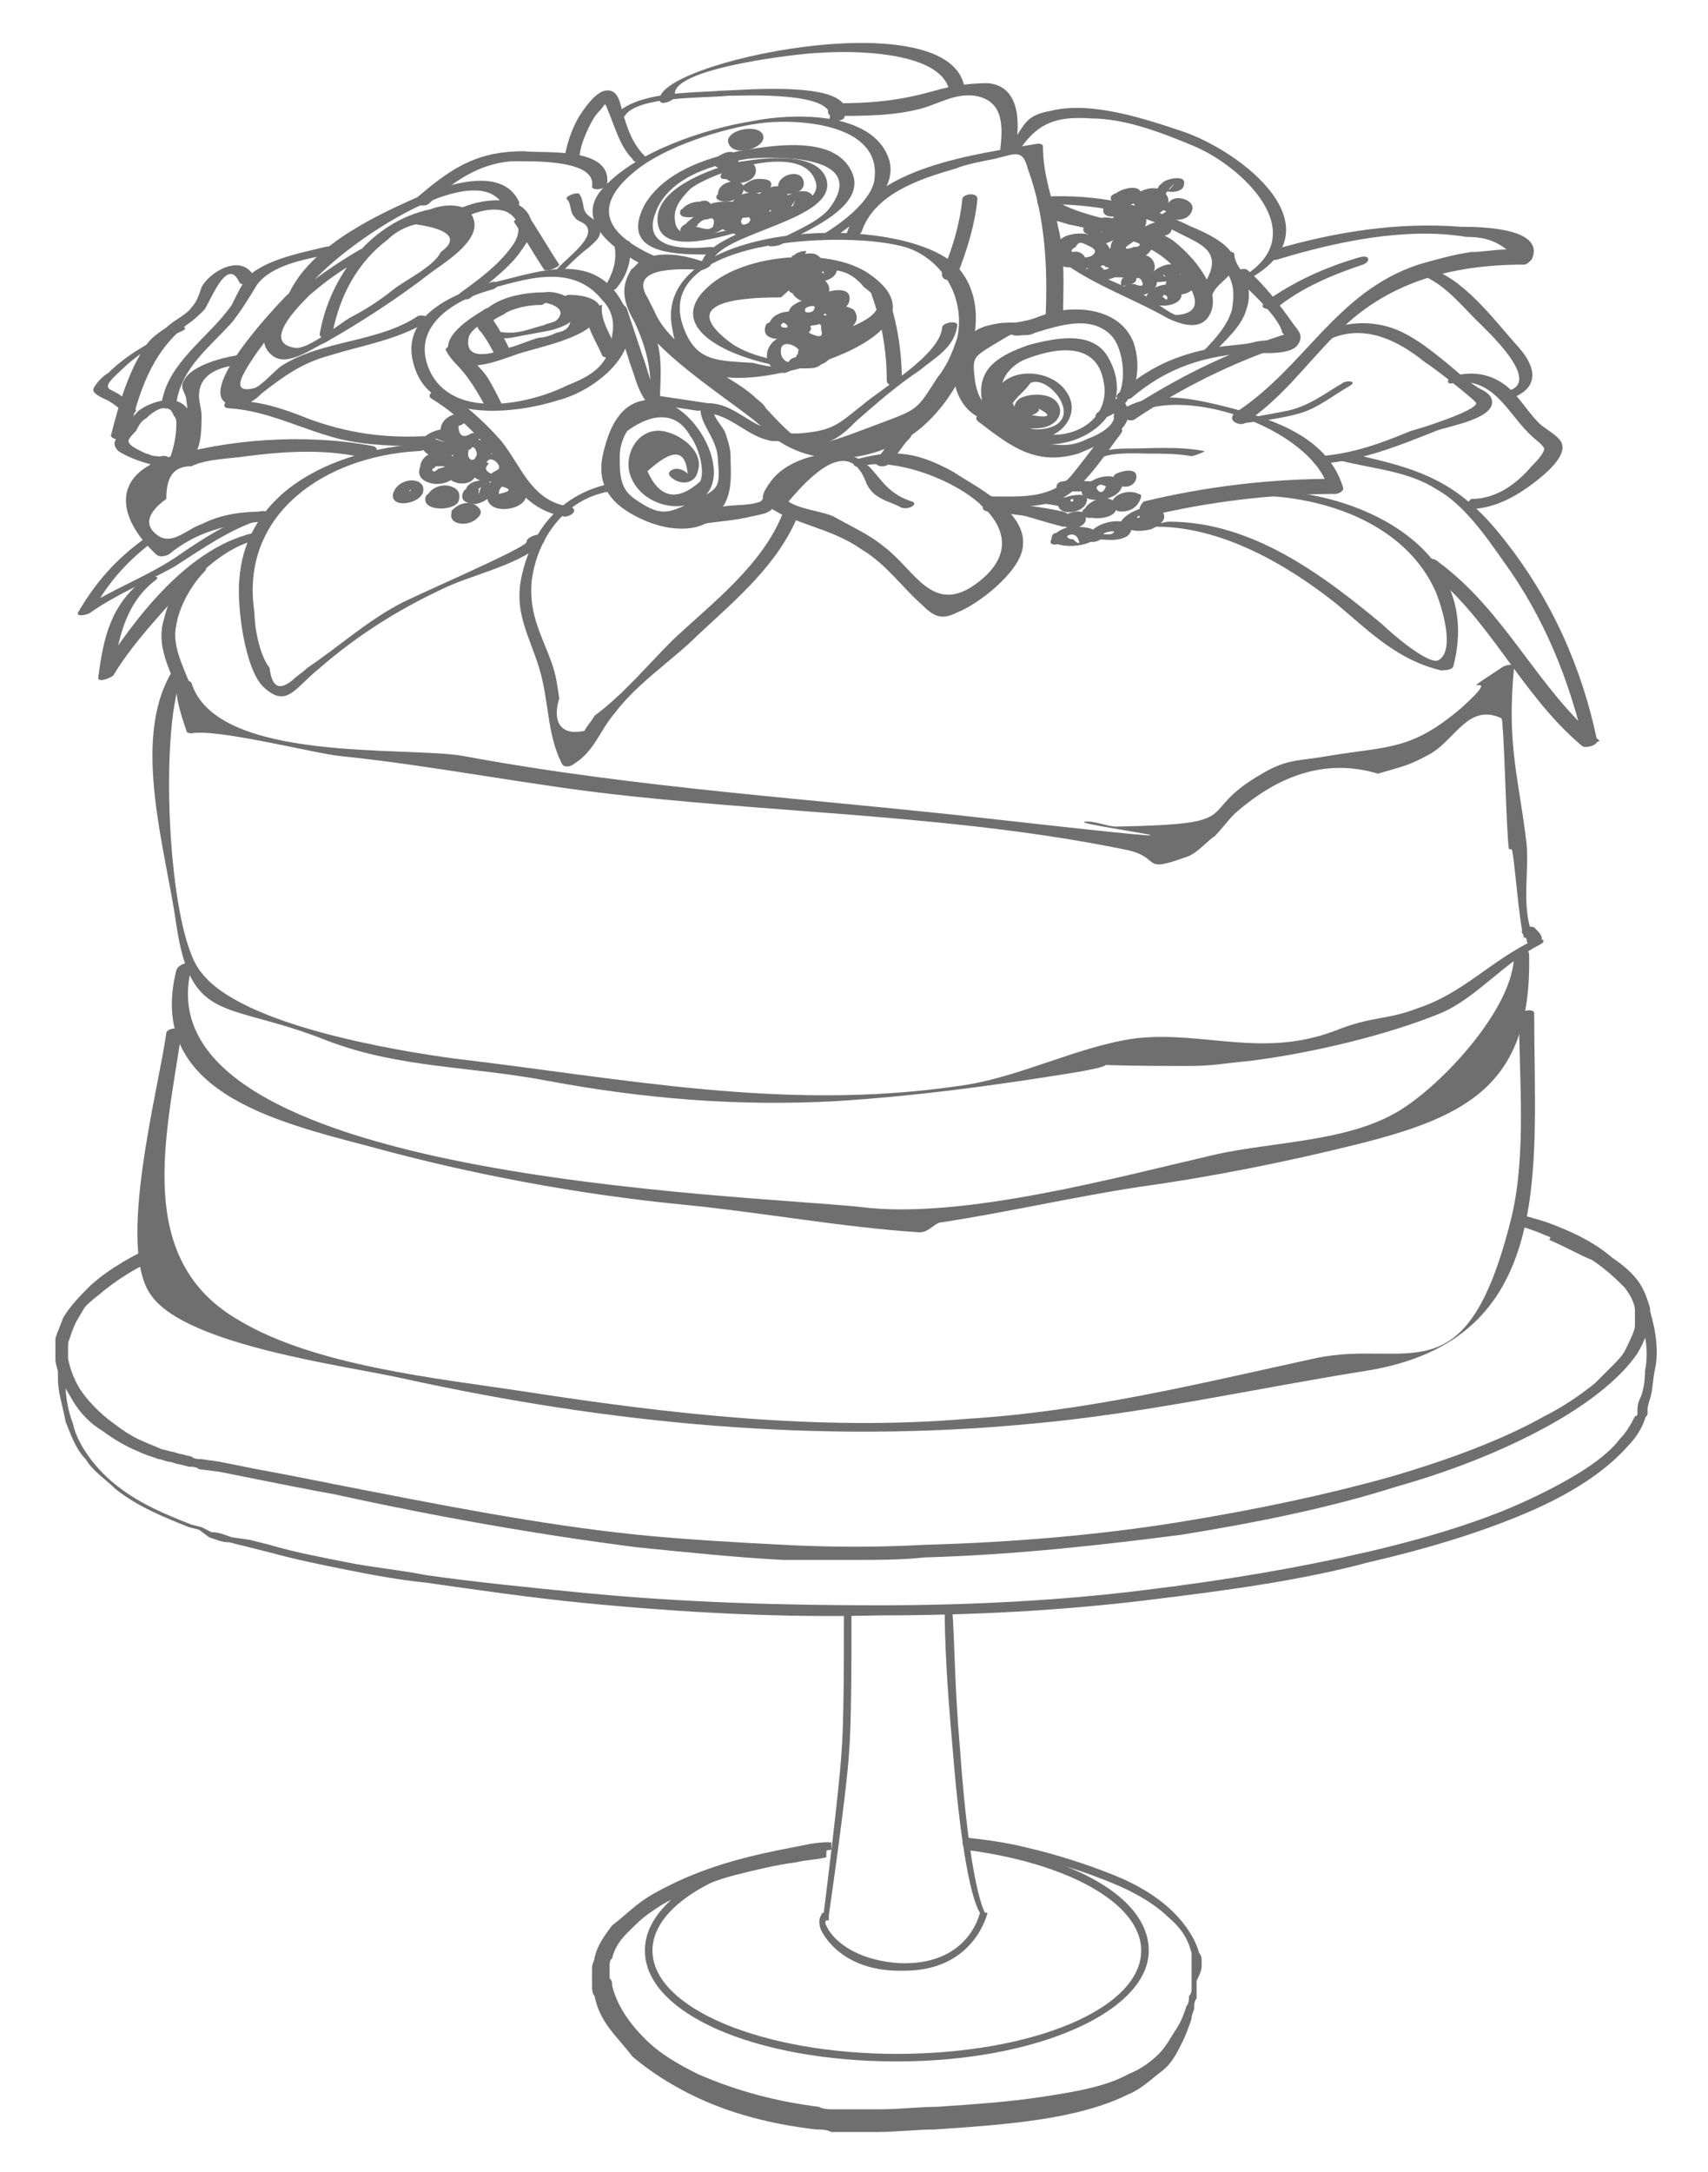 <?xml version="1.0" encoding="utf-8"?>
<!-- Generator: Adobe Illustrator 19.2.1, SVG Export Plug-In . SVG Version: 6.00 Build 0)  -->
<svg version="1.1" id="Layer_1" xmlns="http://www.w3.org/2000/svg" xmlns:xlink="http://www.w3.org/1999/xlink" x="0px" y="0px"
	 viewBox="0 0 67.8 86.2" style="enable-background:new 0 0 67.8 86.2;" xml:space="preserve">
<style type="text/css">
	.st0{fill:#706F6F;}
</style>
<g>
	<g>
		<g>
			<g>
				<g>
					<path class="st0" d="M60.8,37c-0.4-1.1-0.1-2.4-0.2-3.5c-0.3-2.6-0.8-3.9-0.5-7c0-0.2-0.4-0.1-0.5,0C57.3,28,60,26.3,58,28.1
						c-2,1.7-2.9,1.5-5.3,1.9c-1.1,0.2-1.6,0.1-2.6,0.7c-2.8,1.6-0.4,2-5.8,2.1c-0.3,0-0.8-0.2-1.1-0.2c-1.6,0,8.7,1.3-3.8-0.1
						c-7-0.8-14-1.2-21-2.5c-2.2-0.4-9.8,0.3-10.8-2.9c-0.1-0.2-0.6,0-0.6,0.2C7,27.8,7.2,28.4,7.4,29c0,0.1,0.2,0.1,0.2,0.1
						c1-0.2,4.9,0.8,5.9,0.9c3.9,0.4,7.7,1.2,11.6,1.6c6.6,0.7,13.1,0.8,19.5,2.1c1.6,0.3,0.6,1,2.5,0.3c0.4-0.1,1-0.8,1.1-0.8
						c0.3-0.3,0.5-0.6,0.8-0.9c1.8-1.6,3.7-2.2,5.7-1.6c1-0.3,1.2-0.3,2.1-0.8c1-0.6,1.5-2,2.8-1.4c0.1,0,0.2,4.8,0.3,5.2
						c0,0,0,0,0.1,0c0.1,0,0.3,3.1,0.5,3.5C60.3,37.3,60.9,37.1,60.8,37L60.8,37z"/>
				</g>
			</g>
			<g>
				<g>
					<path class="st0" d="M7.6,27.3c-0.3-0.8-0.8-1.7-0.6-2.5c0.1-0.7,0.6-1.6,1.1-2.1c0.3-0.3-0.3-0.3-0.5-0.2
						c-0.6,0.6-0.9,1.3-1.1,2.1c-0.3,1,0.2,1.9,0.6,2.9C7.1,27.7,7.7,27.5,7.6,27.3L7.6,27.3z"/>
				</g>
			</g>
			<g>
				<g>
					<path class="st0" d="M6.8,26.7c-1.6,2.7-0.2,7.1,0.2,10c0.6,4,2,3,6,4.6c2.9,1.1,5.7,1,8.8,1.6c3.8,0.7,7.4,1,11.3,0.8
						c3.2-0.2,6.2-0.6,9.3-1.1c4.4-0.7-3.1-0.3,4.7-0.3c1.1,0,1.4-0.1,2.5-0.2c2.4-0.3,5.4-1,7.6-1.9c1.4-0.6,2.5-2,3.9-2.7
						c0.4-0.2,0-0.3-0.2-0.2c-1.7,0.8-2.8,2.1-4.6,2.7c-1.3,0.5-1.8,0.3-3.3,0.9c-2.9,1.1-5.2,0-7.9,0.3c-2.3,0.3-4.7,1.6-7.1,1.9
						c-6.9,1-13.2-0.3-20-1.1c-2.2-0.3-8.4-1.3-10-3.4C6.6,37,6.3,28.4,7.3,26.7C7.4,26.5,6.8,26.6,6.8,26.7L6.8,26.7z"/>
				</g>
			</g>
			<g>
				<g>
					<path class="st0" d="M60.6,37.2c0,0,0,0.1,0,0.1c0.2,0,0.4,0,0.6,0c0-0.2-0.1-0.3-0.3-0.5c-0.2-0.1-0.7,0.1-0.4,0.3
						c0,0.1,0.1,0.1,0.1,0.2c0,0.3,0.6,0.2,0.6,0c0,0,0-0.1,0-0.1C61.1,36.8,60.6,36.9,60.6,37.2L60.6,37.2z"/>
				</g>
			</g>
			<g>
				<g>
					<path class="st0" d="M60.1,37.9c0,2.1-2.9,5.2-4.6,6.2c-2,1.2-4.9,1.2-7.2,1.7c-3.9,0.9-10.1,2.6-14.1,2.1
						c-4.5-0.5-28.8-1.1-26.6-9.5c0.1-0.3-0.5-0.2-0.6,0.1c-1.2,4.8,3.9,6,7.7,7c4,1.1,8.3,1.9,12.4,2.3c3.1,0.3,6.3,0.9,9.4,1.1
						c0.4,0,0.6-0.4,0.9-0.4c2.6-0.4,5.2-1,7.8-1.4c2.9-0.4,5.9-1,8.7-1.7c4.4-1.1,6.9-2.4,6.8-7.5C60.7,37.5,60.1,37.6,60.1,37.9
						L60.1,37.9z"/>
				</g>
			</g>
			<g>
				<g>
					<path class="st0" d="M60.3,40.3c0,2.5,0.3,5.5-0.3,8c-1.8,7.3-4.1,4.8-7.8,5.6c-4.6,1-9,2.1-13.8,2.4
						c-5.9,0.5-11.9-0.2-17.7-1.1c-3.3-0.5-8.2-1-11.2-2.8C5.3,50,6.6,45.1,7.2,41c0-0.3-0.6-0.2-0.6,0c-0.3,2.2-2,8.5-0.6,10.4
						c1.4,2,7.8,2.8,10,3.3c8.2,1.8,16.5,2.6,24.9,1.8c4.5-0.4,8.9-1.4,13.3-2.1c7.6-1.2,6.7-8,6.7-14.2
						C60.9,40,60.3,40.1,60.3,40.3L60.3,40.3z"/>
				</g>
			</g>
		</g>
		<g>
			<g>
				<g>
					<path class="st0" d="M21.6,11.6c-0.8,0-2,0.2-2.5,0.9c-0.6,0.8,0.7,1,1.2,0.9c0.5-0.1,1.1-0.2,1.6-0.3c0.3-0.1,0.7-0.2,0.9-0.5
						C23.2,11.9,22.1,11.5,21.6,11.6c-0.3,0-0.5,0.4-0.1,0.4c0.2,0,1.1,0.2,0.6,0.7c-0.1,0.1-0.3,0.1-0.5,0.2
						c-0.4,0.1-0.9,0.3-1.3,0.3c-0.3,0-1,0-0.7-0.5c0.1-0.1,0.4-0.2,0.5-0.3c0.4-0.2,0.9-0.3,1.4-0.3C21.8,12,22,11.6,21.6,11.6
						L21.6,11.6z"/>
				</g>
			</g>
			<g>
				<g>
					<path class="st0" d="M19.2,12.3c-0.5,0.3-1.8,1.1-1.3,1.8c0.5,0.8,1.9,0.2,2.5,0c0.8-0.3,2.7-0.6,3.3-1.4c0.5-0.8-0.5-1-1.1-1
						c-0.2,0-0.6,0.3-0.2,0.3c0.4,0.7,0.3,1.1-0.3,1.2c-0.2,0.1-0.5,0.2-0.7,0.2c-0.4,0.1-0.8,0.3-1.2,0.4c-0.3,0.1-1.8,0.7-1.6-0.4
						c0.1-0.4,0.8-0.7,1.1-0.9C19.9,12.3,19.4,12.1,19.2,12.3L19.2,12.3z"/>
				</g>
			</g>
			<g>
				<g>
					<path class="st0" d="M19.5,11.2c-1.6,0.5-3.8,1.4-3,3.5c0.8,2.1,4,1.7,5.6,1.2c1.6-0.4,3.7-2.1,2.6-3.9
						c-1.2-2.2-3.6-1.1-5.5-0.7c-0.3,0.1-0.3,0.3,0.1,0.2c1.5-0.4,3.4-1.1,4.6,0.4c0.4,0.4,0.5,0.9,0.4,1.4c-0.1,1.2-0.8,1.6-1.8,2
						c-1.4,0.7-4.4,1.4-5.4-0.5c-0.9-1.8,0.9-2.9,2.4-3.3C19.9,11.4,19.8,11.1,19.5,11.2L19.5,11.2z"/>
				</g>
			</g>
			<g>
				<g>
					<path class="st0" d="M17.7,13.9c0.2,0.4,0.5,0.6,0.8,1c0.3,0.4,0.6,0.9,0.8,1.3c0.1,0.2,0.6,0,0.6-0.2
						c-0.2-0.4-0.4-0.8-0.6-1.1c-0.3-0.4-0.7-0.7-1-1.2C18.2,13.5,17.6,13.8,17.7,13.9L17.7,13.9z"/>
				</g>
			</g>
			<g>
				<g>
					<path class="st0" d="M23.3,12.3c-0.1,0.6,0.4,1.3,0.6,1.8c0.1,0.2,0.6,0,0.6-0.2c-0.2-0.5-0.7-1.2-0.6-1.8
						C23.9,12.1,23.3,12.2,23.3,12.3L23.3,12.3z"/>
				</g>
			</g>
			<g>
				<g>
					<path class="st0" d="M18.9,12.9c0.3,0.4,0.5,0.7,0.7,1.1c0.1,0.2,0.7,0.1,0.6-0.2c-0.2-0.4-0.4-0.8-0.7-1.2
						C19.3,12.5,18.7,12.7,18.9,12.9L18.9,12.9z"/>
				</g>
			</g>
			<g>
				<g>
					<path class="st0" d="M17.1,15.8c1.3,0.8,2.2,1.8,3,3c0.6,0.9,1.2,1.5,2.3,1.7c0.3,0,0.6-0.3,0.2-0.4c-1.5-0.2-1.9-1.6-2.7-2.6
						c-0.7-0.8-1.5-1.5-2.3-2C17.4,15.4,16.9,15.6,17.1,15.8L17.1,15.8z"/>
				</g>
			</g>
			<g>
				<g>
					<path class="st0" d="M24.3,12.3c0.2,0.7,0.5,1.4,0.7,2.1c0.2,0.5,0.3,1.1,0.7,1.6c0.2,0.2,0.7,0,0.5-0.2
						c-0.4-0.5-0.5-1.2-0.7-1.7c-0.2-0.6-0.4-1.2-0.6-1.8C24.8,11.9,24.2,12.1,24.3,12.3L24.3,12.3z"/>
				</g>
			</g>
			<g>
				<g>
					<path class="st0" d="M32.5,14.4c-1,0.1-2.7-0.2-3.5-0.8c-1.6-1.2-0.9-1.8,2-1.8c1.4-1.3,2.5-1.4,3.3-0.4c1,0.7,0.6,1.2-1.1,1.8
						c-0.8,1.3-1.9,1.6-3.3,1.2c-1.4-0.1-2.3,0-2.8-1.5c-1.2-3.6,7.2-3.8,9.1-3c1.4,0.6,2.1,2.1,1.8,3.5c-0.2,0.6-0.4,1.1-0.8,1.6
						c-0.9,1.4-0.7,1.2-2.8,2c-2.4,0.9-2.4,0.9-4-0.8c-0.1-0.2-0.3-0.3-0.5-0.5c-0.7-0.6-1.6-1-2.3-1.5c-0.6-0.5-1.3-1.1-1.6-1.8
						c-0.1-0.2-0.2-0.4-0.3-0.6c-0.5-0.8,0.1-1.2,2-1.1c0.2,0.1,0.6-0.2,0.5-0.2c-0.9-0.4-2.7-0.8-3.2,0.4c-1,2.1,4.2,5,5.3,6.1
						c1.4,1.4,3.5,1.5,5.3,0.6c2.2-1,4.2-4.8,2.5-6.9c-2-2.4-12.4-2-11.4,2.4C27.1,15.8,30.6,15,32.5,14.4c1.6-0.5,4.5-1.9,1.9-3.6
						c-1.6-1-4.8-0.7-6.2,0.5c-2.5,2.1,2.5,3.5,4.1,3.3C32.4,14.6,32.8,14.4,32.5,14.4L32.5,14.4z"/>
				</g>
			</g>
			<g>
				<g>
					<path class="st0" d="M30.7,17.5c0.6,0,1.3,0.2,1.9,0.1c0.6-0.1,1-0.5,1.4-0.9c0.8-0.7,1.6-1.4,2.5-2c0.6-0.5,1.4-0.9,1.5-1.8
						c0-0.2-0.6-0.1-0.6,0.1c-0.1,1.1-2.4,2.4-3.2,3.1c-0.9,0.7-1.1,1-2.5,1.1c-0.3,0-0.6,0-0.9,0C30.5,17.2,30.3,17.5,30.7,17.5
						L30.7,17.5z"/>
				</g>
			</g>
			<g>
				<g>
					<path class="st0" d="M34.6,11.7c0.4,1.1,0.6,2.2,0.6,3.4c0,0.3,0.6,0.2,0.6,0c0-1.2-0.2-2.4-0.6-3.5
						C35.1,11.3,34.5,11.5,34.6,11.7L34.6,11.7z"/>
				</g>
			</g>
			<g>
				<g>
					<path class="st0" d="M26.2,15.9c0-0.8,0.1-1.5-0.1-2.3c-0.3-0.9-1.1-1.8-0.6-2.8c0.1-0.3-0.4-0.3-0.5,0c-0.4,0.7-0.2,1.3,0.2,2
						c0.5,1.1,0.7,2,0.6,3.2C25.6,16.2,26.2,16.1,26.2,15.9L26.2,15.9z"/>
				</g>
			</g>
			<g>
				<g>
					<path class="st0" d="M31.4,14.4C31.2,14.4,31,14.2,31,14c-0.1-0.8,1.3,0,0.5,0.2c-0.3,0.1-0.3,0.5,0.1,0.4
						c0.4-0.1,0.8-0.4,0.7-0.8c-0.1-0.4-0.6-0.6-1-0.5c-1,0.1-1.2,1.3-0.2,1.5C31.3,14.8,31.8,14.5,31.4,14.4L31.4,14.4z"/>
				</g>
			</g>
			<g>
				<g>
					<path class="st0" d="M31.7,14.3c0.3,0.3,1.1,0.3,1.3-0.2c0.2-0.7-0.8-0.5-1.2-0.3c-0.3,0.2,0,0.5,0.3,0.4
						c0.1,0,0.2-0.1,0.1-0.2C31.9,13.8,31.4,14.1,31.7,14.3L31.7,14.3z"/>
				</g>
			</g>
			<g>
				<g>
					<path class="st0" d="M33.2,13.9c-0.1-0.4,0.1-0.5,0.5-0.3c0.1-0.1,0.2-0.1,0.3-0.2c-0.1,0-0.1,0-0.2,0c-0.3,0-0.5,0.4-0.1,0.4
						c0.2,0,0.6-0.1,0.5-0.4c0-0.3-0.4-0.4-0.6-0.4c-0.6,0-1.5,0.6-1.1,1.2C32.7,14.3,33.3,14.1,33.2,13.9L33.2,13.9z"/>
				</g>
			</g>
			<g>
				<g>
					<path class="st0" d="M31.7,13c-0.4,0.3-0.2,0.7,0.3,0.8c0.4,0,1-0.1,1.2-0.5c0.2-0.4-0.1-0.7-0.5-0.8c-0.5-0.1-1,0.2-1.2,0.7
						c-0.1,0.3,0.5,0.2,0.5,0c0.1-0.2,0.1-0.3,0.4-0.3c0.2-0.1,0.2,0,0.2,0.2c0.1,0.3-0.1,0.3-0.5,0.1C32.4,12.9,31.9,12.8,31.7,13
						L31.7,13z"/>
				</g>
			</g>
			<g>
				<g>
					<path class="st0" d="M30.4,12.9c-0.3,0.8,1.2,0.6,1.5,0.2c0.2-0.3,0-0.6-0.3-0.7c-0.3-0.1-0.8,0-1,0.3
						c-0.2,0.3,0.3,0.3,0.5,0.1c0.2,0.1,0.2,0.2,0.1,0.2c-0.1,0-0.2,0-0.2-0.1C31.1,12.7,30.5,12.7,30.4,12.9L30.4,12.9z"/>
				</g>
			</g>
			<g>
				<g>
					<path class="st0" d="M32.9,12.4c-0.2,0.2-0.4,0.4-0.1,0.6c0.3,0.2,0.7,0.1,1,0c0.2-0.2,0.3-0.4,0.1-0.7c-0.3-0.2-0.7-0.2-1-0.1
						c-0.4,0.2,0,0.4,0.2,0.3c0.2,0,0.3,0,0.2,0.1C33.6,12.3,33.1,12.2,32.9,12.4L32.9,12.4z"/>
				</g>
			</g>
			<g>
				<g>
					<path class="st0" d="M31.4,12.2c-0.4,0.7,1.3,0.7,1.5,0c0.2-0.6-1.5-0.4-1.6,0.2c0,0.2,0.5,0.1,0.6-0.1c0-0.1,0.6-0.3,0.4,0
						c0,0.1-0.5,0.2-0.3-0.1C32.1,12,31.5,12,31.4,12.2L31.4,12.2z"/>
				</g>
			</g>
			<g>
				<g>
					<path class="st0" d="M32.6,11.9c-0.1,0.6,0.9,0.6,1.1,0.1c0.2-0.7-0.8-0.5-1.1-0.3C32.3,12,32.9,12,33,11.8c0,0,0.1,0,0.1,0
						C33.2,11.6,32.6,11.7,32.6,11.9L32.6,11.9z"/>
				</g>
			</g>
			<g>
				<g>
					<path class="st0" d="M31.4,11.4c0,0.7,1.4,0.9,1.5,0.2c0.1-0.3-0.2-0.6-0.5-0.6C32,10.8,31.6,11,31.4,11.4
						c-0.3,0.2,0.3,0.4,0.5,0.1c0.5,0.1,0.5,0,0.1-0.2C32,11,31.4,11.1,31.4,11.4L31.4,11.4z"/>
				</g>
			</g>
			<g>
				<g>
					<path class="st0" d="M32,10.7c-0.2,0.3,0.2,0.5,0.4,0.5c0.2,0,0.7-0.1,0.8-0.4c0.1-0.3-0.2-0.4-0.4-0.4c-0.3,0-0.6,0.2-0.8,0.4
						c0,0,0.5,0,0.6-0.1c0.1-0.1,0.1,0.2,0.1,0.2c0-0.1-0.2-0.1,0-0.3C32.6,10.5,32.1,10.6,32,10.7L32,10.7z"/>
				</g>
			</g>
			<g>
				<g>
					<path class="st0" d="M31.5,10.2c0,0.6,0.6,0.8,1,0.4c0.2-0.2,0.1-0.4-0.1-0.5c-0.2-0.1-0.5,0-0.8,0c-0.4,0.1,0,0.2,0.2,0.2
						c0,0,0.1,0.1,0.1,0.1c0.1,0.1,0.2,0,0.1-0.1c0-0.1-0.1-0.2,0-0.3C32.1,9.9,31.5,10,31.5,10.2L31.5,10.2z"/>
				</g>
			</g>
			<g>
				<g>
					<path class="st0" d="M13.2,13.2c0.3-1.5,1-2.8,2.2-3.7c0.3-0.3,0.7-0.5,1.1-0.6c1.4,0.2,1.7,0.6,1,1.1
						c-0.3,0.6-1.4,1.1-1.9,1.5c-0.5,0.4-1.1,0.8-1.7,1.1c-0.5,0.3-1.7,1.3-2.2,1.2c-1.3-0.2,0.1-1.6,0.6-2.1
						c0.7-0.6,1.4-1.1,2.2-1.5c0.4-0.2,0-0.4-0.2-0.3c-0.7,0.4-5,3-3.5,4.2c0.6,0.5,1.6-0.3,2.1-0.5c1.4-0.8,2.8-1.7,4.1-2.7
						c0.5-0.4,2.1-1.3,1.8-2.2c-0.2-0.7-1.2-0.6-1.7-0.4c-2.4,0.5-4,2.7-4.4,4.9C12.6,13.5,13.2,13.4,13.2,13.2L13.2,13.2z"/>
				</g>
			</g>
			<g>
				<g>
					<path class="st0" d="M11.4,11.7c-0.5,0.5-4.1,4.3-2,4.4c0.4,0,0.7-0.2,1-0.5c0.9-0.7,1.6-1.2,2.7-1.5c1.3-0.4,2.6-0.6,3.8-1.3
						c0.3-0.2-0.2-0.4-0.4-0.2c-1.6,1-3.7,0.9-5.3,1.9c-0.3,0.2-0.8,0.8-1.1,0.9c-0.8,0.2-0.6-0.3-0.3-0.8c0.6-1,1.4-1.9,2.2-2.7
						C12.2,11.6,11.6,11.5,11.4,11.7L11.4,11.7z"/>
				</g>
			</g>
			<g>
				<g>
					<path class="st0" d="M18.7,11.8c0.6-0.5,1.3-1,1.8-1.6c0.3-0.4,0.7-0.9,0.6-1.4c-0.3-1.2-2.1-0.9-2.9-0.5
						c-0.3,0.2,0,0.5,0.3,0.3c0.4-0.2,1.1-0.4,1.6-0.2c0.6,0.3,0.6,0.9,0.2,1.4c-0.5,0.7-1.3,1.3-2,1.8C18,11.8,18.5,12,18.7,11.8
						L18.7,11.8z"/>
				</g>
			</g>
			<g>
				<g>
					<path class="st0" d="M20.4,8.8c0.4,0.6,0.8,1.3,1.2,1.9c0.1,0.1,0.6-0.1,0.6-0.2c-0.4-0.6-0.8-1.3-1.2-1.9
						C20.9,8.5,20.4,8.7,20.4,8.8L20.4,8.8z"/>
				</g>
			</g>
			<g>
				<g>
					<path class="st0" d="M9.1,16.2c1.5,0.1,2.8,0.8,4.3,1.2c1.2,0.3,2.4,0.3,3.6,0.3c0.3,0,0.4-0.5,0-0.4c-1.7,0.1-3.2-0.1-4.8-0.7
						c-1-0.4-1.9-0.7-3-0.7C9,15.8,8.7,16.2,9.1,16.2L9.1,16.2z"/>
				</g>
			</g>
			<g>
				<g>
					<path class="st0" d="M16.7,17.5c0,0.8,1.3,0.9,1.6,0.2c0.3-0.9-1.1-0.8-1.5-0.3c-0.2,0.2,0.4,0.2,0.5,0c0.5,0.2,0.5,0.2-0.1,0
						C17.3,17.2,16.7,17.3,16.7,17.5L16.7,17.5z"/>
				</g>
			</g>
			<g>
				<g>
					<path class="st0" d="M18.3,16.4c-0.4,0-0.9,0.3-0.8,0.8c0.2,0.5,0.9,0.5,1.3,0.4c0.4-0.1,0.2-0.5-0.1-0.4
						c-0.3,0.2-0.5,0.1-0.5-0.3C18.6,16.8,18.7,16.4,18.3,16.4L18.3,16.4z"/>
				</g>
			</g>
			<g>
				<g>
					<path class="st0" d="M18,18c-0.2,0.8,1.3,0.6,1.5,0c0.2-0.8-1.2-0.6-1.4-0.1c0,0.1,0.5,0,0.6-0.1c0.1-0.2,0.3,0.2,0.2,0.3
						c-0.1,0.3-0.4,0.1-0.3-0.2C18.6,17.8,18.1,17.8,18,18L18,18z"/>
				</g>
			</g>
			<g>
				<g>
					<path class="st0" d="M16.9,18.2c-0.3,0.3-0.4,0.7,0,0.9c0.4,0.2,0.9,0.1,1.2-0.2c0.7-0.8-1.1-1.4-1.4-0.5
						c-0.1,0.3,0.5,0.3,0.6,0.1c0.4,0,0.5,0,0.1,0.1c-0.2,0.2-0.3,0.1-0.2-0.1C17.6,18.3,17.1,18.1,16.9,18.2L16.9,18.2z"/>
				</g>
			</g>
			<g>
				<g>
					<path class="st0" d="M18,18.6c-0.6,0.5,0.5,0.8,0.8,0.4c0.2-0.2,0.2-0.5-0.1-0.6c-0.3-0.1-0.6,0-0.9,0.2
						c-0.3,0.2,0.3,0.2,0.5,0.1c0,0,0.1,0,0.1,0C18.8,18.5,18.2,18.5,18,18.6L18,18.6z"/>
				</g>
			</g>
			<g>
				<g>
					<path class="st0" d="M18.8,18.5c-0.4,0.8,1.4,0.8,1.6,0.1C20.6,17.7,19,17.9,18.8,18.5c-0.1,0.2,0.5,0.1,0.5-0.1
						c0.1-0.4,0.6,0,0.5,0.2c-0.1,0.1-0.2,0.1-0.3,0.2c-0.2-0.1-0.3-0.2-0.1-0.4C19.4,18.3,18.9,18.4,18.8,18.5L18.8,18.5z"/>
				</g>
			</g>
			<g>
				<g>
					<path class="st0" d="M18.4,19.5c-0.2,0.4,0.2,0.5,0.5,0.5c0.4-0.1,0.7-0.3,0.6-0.8c0,0,0,0-0.1-0.1c-0.3-0.1-0.8,0-0.9,0.3
						c-0.1,0.2,0.5,0.1,0.6-0.1C19,19.6,19,19.7,19,19.5C19.1,19.3,18.5,19.3,18.4,19.5L18.4,19.5z"/>
				</g>
			</g>
			<g>
				<g>
					<path class="st0" d="M16.9,19.7c-0.2,0.6,1.1,0.6,1.3,0.2c0.1-0.3,0-0.5-0.3-0.6c-0.3-0.1-0.7,0-0.9,0.3
						c-0.3,0.2,0.3,0.3,0.5,0.1c0,0,0,0,0,0C17.5,19.4,17,19.5,16.9,19.7L16.9,19.7z"/>
				</g>
			</g>
			<g>
				<g>
					<path class="st0" d="M15.6,19.6c-0.1,0.6,1.1,0.4,1.2-0.1C16.9,18.9,15.8,18.9,15.6,19.6c0,0.1,0.6,0.1,0.7-0.2
						c0,0.1,0,0.1-0.1,0.1C16.2,19.3,15.6,19.4,15.6,19.6L15.6,19.6z"/>
				</g>
			</g>
			<g>
				<g>
					<path class="st0" d="M18,20.2c-0.4,0.6,0.6,0.8,1,0.3c0.2-0.2,0-0.4-0.2-0.5C18.5,19.9,18.2,20,18,20.2
						c-0.3,0.2,0.3,0.3,0.4,0.1c0,0,0.1-0.1,0.1-0.1C18.7,20,18.1,20.1,18,20.2L18,20.2z"/>
				</g>
			</g>
			<g>
				<g>
					<path class="st0" d="M20.6,19c0,0,0-0.1,0-0.1c0-0.1-0.1-0.2-0.2-0.2c-0.4,0-0.8,0.1-1,0.6c-0.2,0.5,0,0.9,0.6,0.9
						c0.4,0,0.9-0.2,0.9-0.6c0.1-0.5-0.4-0.7-0.8-0.7c-0.3,0-0.6,0.3-0.2,0.4c0.4,0.1,0.4,0.2-0.1,0.3c0-0.2,0.1-0.3,0.3-0.4
						c-0.1-0.1-0.1-0.1-0.2-0.2c0,0,0,0.1,0,0.1C20.1,19.4,20.6,19.3,20.6,19L20.6,19z"/>
				</g>
			</g>
			<g>
				<g>
					<path class="st0" d="M28.3,10.3c0.5-1.1,5-1.6,4.5-3.2c-0.4-1.2-2.9-0.8-3.8-0.6c-1,0.3-2.9,1-2.9,2.2c0,1.6,2.8,0.6,3.6,0.4
						c0.3-0.1,0.3-0.2,0-0.2c-0.7,0.2-2.8,0.9-2.9-0.1c-0.1-0.5,0.2-0.9,0.6-1.3c0.7-0.6,4.6-2,5-0.2c0.2,1.2-4,1.8-4.5,3
						C27.7,10.5,28.2,10.5,28.3,10.3L28.3,10.3z"/>
				</g>
			</g>
			<g>
				<g>
					<path class="st0" d="M31,9.7c0.9-0.5,3.5-1.5,2.8-2.9c-0.7-1.5-3.3-1-4.5-0.8c-1.3,0.3-2.9,0.8-3.7,2.1c-1,1.9,1,2,2.4,2
						c0.2,0,0.6-0.3,0.2-0.3c-1,0.1-2.7,0.1-2.2-1.3c0.5-1.5,2.4-2,3.7-2.2c1-0.1,4.9-0.2,3.2,2c-0.5,0.6-1.7,1-2.3,1.4
						C30.3,9.8,30.8,9.8,31,9.7L31,9.7z"/>
				</g>
			</g>
			<g>
				<g>
					<path class="st0" d="M26.3,10.3c-1.7-0.7-3.2-1.8-1.1-3.5c1.2-1,3.5-1.7,4.9-1.9c1.3-0.2,5-0.1,4.6,2.3
						c-0.2,0.9-1.5,1.8-2.2,2.2c-0.3,0.2,0.3,0.1,0.5,0.1c1-0.7,2.9-2,2.2-3.4c-0.8-1.7-3.8-1.6-5.3-1.3c-1.9,0.3-4.6,1.2-5.9,2.6
						c-1.4,1.4,0.6,2.7,1.9,3.3C26,10.6,26.5,10.3,26.3,10.3L26.3,10.3z"/>
				</g>
			</g>
			<g>
				<g>
					<path class="st0" d="M29.5,9.3c0.2-0.1,1.1-0.4,1-0.8c-0.1-0.3-1-0.2-1.3-0.2c-0.3,0.1-0.9,0.3-0.6,0.7
						c0.2,0.3,0.8,0.2,1.1,0.1c0.3-0.1,0.3-0.4-0.1-0.2c-0.3,0.1-0.2-0.4,0.1-0.3C30,8.8,29.4,9,29.3,9.1
						C28.9,9.2,29.2,9.4,29.5,9.3L29.5,9.3z"/>
				</g>
			</g>
			<g>
				<g>
					<path class="st0" d="M30,8.7c0.3,0.3,1.4,0.1,1.3-0.5c-0.1-0.5-1.4-0.2-1.4,0.3c0,0.2,0.6,0.1,0.6-0.1c0.1-0.1,0.1-0.1,0.1,0
						C30.4,8.3,29.9,8.5,30,8.7L30,8.7z"/>
				</g>
			</g>
			<g>
				<g>
					<path class="st0" d="M30,8.5c0.3-0.1,0.6-0.3,0.4-0.6c-0.2-0.3-0.6-0.3-0.9-0.2c-0.3,0.1-0.6,0.4-0.4,0.7
						c0.2,0.4,0.7,0.2,1.1,0.1c0.4-0.1,0-0.5-0.3-0.4c0,0,0,0,0,0C29.5,8.1,29.6,8.5,30,8.5L30,8.5z"/>
				</g>
			</g>
			<g>
				<g>
					<path class="st0" d="M30.1,8.4c0.3,0,1.5-0.2,1.1-0.8c-0.3-0.5-1.1,0-1.3,0.4c-0.1,0.3,0.5,0.3,0.6,0.1c-0.1,0-0.2-0.1-0.2-0.1
						C30,7.9,29.7,8.3,30.1,8.4L30.1,8.4z"/>
				</g>
			</g>
			<g>
				<g>
					<path class="st0" d="M27.2,8.9c-0.4,0.2-0.1,0.5,0.2,0.5c0.4,0,1.1-0.1,1.4-0.4c0.3-0.3-0.1-0.6-0.4-0.6
						C27.9,8.3,27.5,8.6,27.2,8.9c-0.2,0.2,0.4,0.1,0.5,0c0.1-0.1,0.2-0.2,0.4-0.2c0.2-0.1,0.3,0,0.2,0.3c-0.2,0.2-0.5,0-0.7,0
						C27.9,8.9,27.4,8.8,27.2,8.9L27.2,8.9z"/>
				</g>
			</g>
			<g>
				<g>
					<path class="st0" d="M28,8.5c0.3,0.1,0.6,0.2,0.9,0.1c0.2-0.1,0.4-0.3,0.3-0.5c0-0.1-0.1-0.1-0.2-0.1c-0.4,0-0.7,0-1,0.2
						c-0.3,0.2,0.1,0.4,0.4,0.3c0.1,0,0.3-0.1,0.4-0.1c-0.1,0-0.1-0.1-0.2-0.1c-0.1,0-0.1,0-0.2,0C28.2,8,27.7,8.3,28,8.5L28,8.5z"
						/>
				</g>
			</g>
			<g>
				<g>
					<path class="st0" d="M27,8.4c-0.1,0.4,1.1,0.2,1.2-0.1C28.3,8,28,7.9,27.8,8C27.5,8,27.2,8.1,27,8.4c0,0,0.6,0,0.6-0.2
						c0,0,0,0-0.1,0C27.6,8.2,27,8.2,27,8.4L27,8.4z"/>
				</g>
			</g>
			<g>
				<g>
					<path class="st0" d="M30.9,8.5c0.4,0,0.8,0,1.1-0.2c0.2-0.1,0.4-0.4,0.2-0.6c-0.2-0.2-0.6-0.1-0.8,0c-0.3,0.1-0.5,0.3-0.6,0.6
						c-0.1,0.2,0.5,0.1,0.6-0.1c0.2-0.3,0.2-0.3,0.1-0.1c0,0.1-0.1,0.1-0.2,0.1C30.9,8.1,30.6,8.4,30.9,8.5L30.9,8.5z"/>
				</g>
			</g>
			<g>
				<g>
					<path class="st0" d="M30.9,7.6c0.3,0.2,1.1,0.1,1-0.4c-0.1-0.5-0.9-0.3-1,0.1c-0.1,0.3,0.4,0.3,0.6,0.1c0,0,0,0,0,0
						C31.1,7.2,30.6,7.5,30.9,7.6L30.9,7.6z"/>
				</g>
			</g>
			<g>
				<g>
					<path class="st0" d="M28.5,7.7C28.3,7.9,28.6,8,28.8,8c0.2,0,0.6-0.1,0.7-0.4C29.7,7,28.5,7.1,28.5,7.7c-0.1,0.1,0.5,0,0.5-0.1
						c-0.1,0.2-0.1,0.3,0,0.1C29.2,7.5,28.6,7.6,28.5,7.7L28.5,7.7z"/>
				</g>
			</g>
			<g>
				<g>
					<path class="st0" d="M29.5,7.4c-0.1,0.4,1,0.3,1.1,0c0.1-0.3-0.3-0.3-0.5-0.3c-0.3,0-0.5,0.2-0.8,0.4c-0.1,0.1,0.4,0,0.5,0
						C29.9,7.3,30,7.3,30,7.5c0.1,0,0.2-0.1,0.3-0.1c-0.1,0-0.1-0.1-0.2-0.1C30.1,7.2,29.6,7.3,29.5,7.4L29.5,7.4z"/>
				</g>
			</g>
			<g>
				<g>
					<path class="st0" d="M28.7,6.9c0.2,0.6,1.4,0.4,1.3-0.2c-0.1-0.6-1.3-0.2-1.4,0.3c0,0.2,0.5,0.1,0.6-0.1c0.2,0,0.2-0.1,0.1-0.2
						C29.2,6.5,28.6,6.7,28.7,6.9L28.7,6.9z"/>
				</g>
			</g>
			<g>
				<g>
					<path class="st0" d="M28.4,6.6c0.3,0.2,1,0.2,0.9-0.3c-0.1-0.5-0.7-0.2-0.9,0c-0.2,0.3,0.4,0.3,0.6,0.1c0,0,0-0.1,0-0.1
						c-0.1,0.1-0.1,0.1-0.2,0.2c0-0.1,0-0.1,0-0.2C28.6,6.1,28.1,6.4,28.4,6.6L28.4,6.6z"/>
				</g>
			</g>
			<g>
				<g>
					<path class="st0" d="M28.9,5.6c0.1,0.7,1.5,0.3,1.4-0.2C30.2,4.9,28.9,5.1,28.9,5.6C29,6,29.6,5.9,29.5,5.6
						c0.1,0,0.1,0,0.1-0.1c0.1-0.1,0.1-0.1-0.2,0C29.4,5.2,28.9,5.4,28.9,5.6L28.9,5.6z"/>
				</g>
			</g>
			<g>
				<g>
					<path class="st0" d="M26.6,18.9c0.4,0.4,1,0.3,1.1-0.2c0.3-0.9-1-1.7-1.7-1.6c-0.8,0.1-1.2,1-1,1.7c0.3,1,1.5,1.5,2.4,1.2
						c2.2-0.6,0.1-4.6-1.9-4.1c-1,0.2-1.4,1.3-1.6,2.3c-0.2,1.3,0.6,2,1.8,2.5c1,0.4,2.4,0.5,3-0.6c0.4-0.6,0.3-1.4,0.3-2
						c0-0.3-0.1-0.6-0.2-0.9c-0.1-0.3-0.5-0.6-0.5-1c-0.1,0.1-0.2,0.2-0.3,0.2c1,0,1.7,1,2.7,1.1c0.3,0,0.6-0.4,0.2-0.4
						c-1.1-0.1-1.7-1.1-2.8-1.1c-0.1,0-0.3,0.1-0.3,0.2c0,0.7,0.7,1.2,0.7,2.1c0.1,1.1,0,1.1-1,1.6c-1,0.5-1.3,0.6-2.3-0.1
						c-0.6-0.4-0.6-1-0.6-1.7c0-0.3,0.1-0.7,0.3-1c1.1-0.8,2-0.7,2.5,0.2c0.3,0.4,0.6,1.3,0.4,1.8c-0.9,0.8-1.6,0.7-2.1-0.4
						c1-0.9,1.5-0.9,1.6,0.1C26.9,18.4,26.4,18.7,26.6,18.9L26.6,18.9z"/>
				</g>
			</g>
			<g>
				<g>
					<path class="st0" d="M28.1,16c-0.7-0.1-1.3-0.2-2-0.3c-0.2,0-0.7,0.3-0.4,0.3c0.7,0.1,1.3,0.2,2,0.3C27.9,16.3,28.4,16,28.1,16
						L28.1,16z"/>
				</g>
			</g>
			<g>
				<g>
					<path class="st0" d="M41.2,16.2c1,0.5-0.3,0.3-0.5,0.2c-0.3,0-0.4-0.2-0.5-0.4c0.2-0.3,0.5-0.5,0.7-0.8
						c0.6-0.3,1.7,0.9,1.2,1.5c-0.2,0.3-0.9,0.4-1.2,0.3c-0.5-0.1-0.8-0.3-1-0.7c-0.4-0.8-0.1-1.6,0.7-2c1.2-0.5,2.9-0.8,3.2,0.8
						c0.4,1.8-1.8,2.7-3.2,1.8c-0.2-0.1-0.7,0.2-0.5,0.3c2,1.3,5.3-0.5,3.9-3c-0.6-1.1-2.1-0.8-3.2-0.5c-1.1,0.4-2.1,0.9-1.8,2.3
						c0.3,1.2,1.3,1.6,2.4,1.4c0.9-0.2,1.5-1.1,0.9-1.9c-0.5-0.7-1.7-0.9-2.4-0.4c-0.8,0.6-0.5,1.6,0.4,1.8c0.4,0.1,1.1,0.2,1.5-0.1
						c0.3-0.2,0.4-0.6,0.1-0.9c-0.3-0.3-1-0.3-1.4-0.1c-0.3,0.2-0.3,0.5,0,0.7C40.9,16.6,41.4,16.3,41.2,16.2L41.2,16.2z"/>
				</g>
			</g>
			<g>
				<g>
					<path class="st0" d="M39.7,16.3c-0.7-0.1-0.9-0.6-1-1.2c-0.1-0.9-0.1-0.9,0.7-1.4c1.2-0.7,0.4-0.3,1.2-0.4c0.2,0,0.3,0,0.5-0.1
						c1-0.3,2.2-0.7,3,0.1c0.6,0.6,0.8,2.7-0.4,3c-0.3,0.1-0.3,0.4,0.1,0.3c1.2-0.4,1.6-1.8,1.2-3c-0.5-1.3-2.1-1.5-3.3-1.2
						c-0.6,0.2-0.7,0.3-1.4,0.4c-0.4,0-0.6,0-1,0.1c-0.5,0.1-0.9,0.4-1.2,0.8c-0.6,1.1-0.1,2.8,1.2,3C39.7,16.7,40.1,16.3,39.7,16.3
						L39.7,16.3z"/>
				</g>
			</g>
			<g>
				<g>
					<path class="st0" d="M38.8,16.7c1.3,1,2.3,1.8,4,1.3c0.7-0.3,2.6-1,1.8-2.1c-0.2-0.2-0.7,0-0.5,0.3c0.5,0.6-0.6,1.1-0.9,1.2
						c-0.6,0.3-1,0.3-1.7,0.2c-1-0.2-1.5-0.6-2.3-1.2C39.1,16.2,38.6,16.5,38.8,16.7L38.8,16.7z"/>
				</g>
			</g>
			<g>
				<g>
					<path class="st0" d="M39.1,20.1c1,0,2.1,0.1,3-0.3c1-0.5,1.7-1.7,2.4-2.6c0.2-0.3-0.3-0.4-0.5-0.2c-0.5,0.6-1,1.3-1.5,1.9
						c-0.8,0.9-2,0.8-3.1,0.8C39,19.6,38.7,20.1,39.1,20.1L39.1,20.1z"/>
				</g>
			</g>
			<g>
				<g>
					<path class="st0" d="M42.2,12.6c0-1.2,0.1-2.4-0.2-3.6c-0.2-1.1-0.6-2-0.6-3.2c0-0.1-0.2-0.1-0.2-0.1c-2.3,0.4-6.8,0.9-7.6,3.6
						c0,0.2,0.5,0.1,0.6-0.1c0.5-1.5,2.3-2.1,3.7-2.5c0.5-0.2,1.1-0.3,1.6-0.4c0.8-0.2,1.1-0.4,1.3,0.4c0.7,1.9,0.8,4,0.7,6
						C41.6,12.8,42.2,12.7,42.2,12.6L42.2,12.6z"/>
				</g>
			</g>
			<g>
				<g>
					<path class="st0" d="M38,10.9c0.4-1,0.7-2,0.8-3c0-0.3-0.6-0.2-0.6,0c-0.1,1-0.4,2-0.8,2.9C37.3,11.2,37.9,11.2,38,10.9
						L38,10.9z"/>
				</g>
			</g>
			<g>
				<g>
					<path class="st0" d="M41.8,10.1c1.3,1.1,3.1,1.7,4.5,2.5c0.6,0.3,1.5,0.6,1.8-0.3c0.3-1-0.9-2.3-1.6-2.8
						C46,9.2,45.4,9,44.8,8.9c-0.5-0.1-2.8-0.6-3-1.1c-0.1,0.1-0.2,0.2-0.3,0.3c1.9,0,3.7,0.3,5.4,1.2c0.8,0.4,1.6,0.7,1,1.8
						c-0.2,0.3-0.4,0.4-0.4,0.7c0,0.3,0.6,0.2,0.6,0c0.1-0.6,1-0.8,0.9-1.5c-0.1-0.6-1.2-1.1-1.7-1.3c-1.8-0.9-3.8-1.3-5.8-1.2
						c-0.1,0-0.4,0.1-0.3,0.3c0.2,0.6,0.6,0.6,1.2,0.8c1.4,0.3,3.2,0.6,4.2,1.7c0.4,0.4,1.6,1.8,0.1,1.9c-0.2,0-1.1-0.7-1.3-0.8
						c-1.1-0.5-2.3-0.9-3.2-1.7C42,9.6,41.5,9.9,41.8,10.1L41.8,10.1z"/>
				</g>
			</g>
			<g>
				<g>
					<path class="st0" d="M48.4,10.2c0,0.3,0.2,0.4,0.3,0.6c0.3,0.5,0.3,0.9,0.2,1.5c-0.2,0.7-0.8,1.3-1.3,1.8
						c-0.2,0.2,0.4,0.1,0.5,0c0.5-0.6,1.2-1.1,1.4-1.9c0.1-0.3,0.1-0.7,0-1c-0.1-0.4-0.5-0.7-0.5-1.1C49,9.9,48.4,10,48.4,10.2
						L48.4,10.2z"/>
				</g>
			</g>
			<g>
				<g>
					<path class="st0" d="M44.9,15.8c1.4-1.2,2.9-1.7,4.8-1.8c0.4,0,1.5,0.1,1.8-0.3c0.3-0.4,0-0.6-0.2-0.9
						c-0.5-0.7-1.1-1.5-1.8-2.1c-0.2-0.1-0.7,0.1-0.5,0.3c0.4,0.3,1.8,1.6,1.9,2.2c0.2,0.2,0.2,0.3-0.2,0.3c-0.3,0-0.7,0-1,0.1
						c-0.5,0.1-1,0.1-1.5,0.2c-1.6,0.3-2.6,0.8-3.8,1.8C44.1,15.9,44.7,15.9,44.9,15.8L44.9,15.8z"/>
				</g>
			</g>
			<g>
				<g>
					<path class="st0" d="M45.1,16.6c1.8-1.2,3.8-2.2,5.9-2.9c0.3-0.1,0.3-0.5-0.1-0.4c-2.2,0.7-4.2,1.7-6.2,3
						C44.4,16.6,44.9,16.8,45.1,16.6L45.1,16.6z"/>
				</g>
			</g>
			<g>
				<g>
					<path class="st0" d="M42.3,10.6c0.5,0,1.4,0.2,1.7-0.3c0.3-0.5-0.3-0.9-0.8-1c-0.4-0.1-1.3,0-1.3,0.6c-0.1,0.5,0.6,0.6,1,0.5
						c0.4-0.1,0-0.5-0.3-0.4c-0.1,0-0.1-0.1,0.1-0.2c0.1-0.2,0.2-0.2,0.4-0.1c0.2,0.1,0.5,0.2,0.3,0.4c-0.2,0.2-0.7,0.1-1,0
						C42.2,10.1,41.9,10.5,42.3,10.6L42.3,10.6z"/>
				</g>
			</g>
			<g>
				<g>
					<path class="st0" d="M43.2,10.8c-0.1,0.6,1.6,0.3,1.4-0.3C44.5,10,43,10.2,43.2,10.8c0,0.1,0.6,0,0.5-0.2c0-0.1,0.1-0.1,0.2,0
						c0.2,0,0.1,0.1-0.1,0.1C43.8,10.5,43.2,10.6,43.2,10.8L43.2,10.8z"/>
				</g>
			</g>
			<g>
				<g>
					<path class="st0" d="M43.9,10.2c0.4,0.3,0.8,0.3,1.3,0.1c0.3-0.1,0.7-0.5,0.6-0.8c-0.1-0.3-0.7-0.3-1-0.3
						c-0.4,0.1-0.8,0.3-0.7,0.8c0,0.2,0.6,0.1,0.6-0.2c0.1-0.1,0.3-0.2,0.4-0.3c0.2,0.2,0.2,0.3-0.1,0.3c-0.2,0.1-0.4,0.1-0.6-0.1
						C44.2,9.8,43.6,10,43.9,10.2L43.9,10.2z"/>
				</g>
			</g>
			<g>
				<g>
					<path class="st0" d="M44.3,11c0.3,0,1.8,0.2,1.5-0.6c-0.3-0.6-1.1-0.1-1.4,0.2c-0.2,0.3,0.3,0.3,0.5,0.2
						c0.1-0.1,0.2-0.1,0.1-0.1c-0.1-0.1-0.4-0.1-0.5-0.1C44.2,10.6,43.9,11,44.3,11L44.3,11z"/>
				</g>
			</g>
			<g>
				<g>
					<path class="st0" d="M44.5,11.5c0.2,0.5,1.6,0.2,1.4-0.4c-0.1-0.5-1.5-0.4-1.4,0.2c0,0.1,0.6,0,0.6-0.2c0-0.1,0.1-0.1,0.2,0
						c0.1,0.2,0.1,0.3-0.2,0.2C45,11.2,44.4,11.4,44.5,11.5L44.5,11.5z"/>
				</g>
			</g>
			<g>
				<g>
					<path class="st0" d="M45.7,11.2c0.2,0,1.4,0,1.1-0.5c-0.2-0.5-1.1,0-1.2,0.3c-0.1,0.1,0.5,0.1,0.6-0.1c0.1,0.1,0.1,0.1-0.1,0
						C45.9,10.9,45.4,11.1,45.7,11.2L45.7,11.2z"/>
				</g>
			</g>
			<g>
				<g>
					<path class="st0" d="M45.5,11.8c0.2,0.5,1.4,0.4,1.4-0.1C46.8,11,45.6,11.3,45.5,11.8c0.1,0.1,0.6,0.1,0.7-0.1
						c0.1,0,0.2,0.1,0.1,0.2c-0.1-0.1-0.2-0.1-0.2-0.3C46,11.5,45.5,11.7,45.5,11.8L45.5,11.8z"/>
				</g>
			</g>
			<g>
				<g>
					<path class="st0" d="M46.4,11.3c-0.1,0.6,1.2,0.5,1.1-0.3c0-0.1-0.1-0.1-0.2-0.1c-0.2,0-0.4,0-0.6,0
						C46.4,10.9,46.1,11.4,46.4,11.3c0.2,0,0.5,0,0.7,0c-0.1,0-0.1-0.1-0.2-0.1c0,0,0.1,0,0.1,0.1C47,11,46.5,11.1,46.4,11.3
						L46.4,11.3z"/>
				</g>
			</g>
			<g>
				<g>
					<path class="st0" d="M43.2,9.3C43,10,44.6,9.7,44.5,9c-0.1-0.6-1.4-0.4-1.5,0.1c0,0.3,0.6,0.2,0.6,0c0.1-0.1,0.2-0.1,0.2,0
						c0.1,0.1,0.1,0.1-0.1,0.1C43.8,8.9,43.2,9,43.2,9.3L43.2,9.3z"/>
				</g>
			</g>
			<g>
				<g>
					<path class="st0" d="M44.1,8.8c-0.4,0.7,1.5,0.8,1.4-0.1C45.5,7.9,44,8.3,44,9.1c0,0.3,0.6,0.1,0.6-0.2c0.2,0,0.2,0,0.1-0.1
						C44.8,8.6,44.3,8.6,44.1,8.8L44.1,8.8z"/>
				</g>
			</g>
			<g>
				<g>
					<path class="st0" d="M45.4,9.3c0.3,0.1,1.2,0.2,1.1-0.3c0-0.5-1-0.1-1.2,0.1c-0.2,0.2,0.3,0.2,0.5,0.1c0,0,0-0.1,0-0.1
						C45.7,9,45.1,9.2,45.4,9.3L45.4,9.3z"/>
				</g>
			</g>
			<g>
				<g>
					<path class="st0" d="M45,8.5c0.3,0.2,0.8,0.2,1.1-0.1c0.3-0.2,0.4-0.5,0.1-0.8c-0.5-0.4-1.7,0.2-1,0.7c0.2,0.1,0.7-0.1,0.5-0.3
						c-0.1-0.1-0.1-0.1,0,0c0.2,0.1,0.1,0.1-0.2,0.1C45.3,8.1,44.8,8.4,45,8.5L45,8.5z"/>
				</g>
			</g>
			<g>
				<g>
					<path class="st0" d="M43.8,8.3c-0.1,0.5,1.1,0.3,1-0.1c0-0.4-1-0.1-1,0.2c0,0.1,0.6,0,0.6-0.2c-0.1,0-0.2,0.1-0.2,0.2
						c0.1,0,0.3-0.1,0.4-0.1c-0.2,0-0.2-0.1-0.2-0.2C44.3,8.1,43.8,8.1,43.8,8.3L43.8,8.3z"/>
				</g>
			</g>
			<g>
				<g>
					<path class="st0" d="M44.1,7.9c0.1,0.4,1.1,0.3,1.2-0.1c0.1-0.6-1-0.3-1.1,0C44.1,7.8,44.1,7.8,44.1,7.9
						c0.1,0.1,0.2,0.1,0.3,0.1c0.2,0,0.6-0.3,0.2-0.3c0,0,0,0.1,0,0.1C44.6,7.5,44,7.7,44.1,7.9L44.1,7.9z"/>
				</g>
			</g>
			<g>
				<g>
					<path class="st0" d="M46.3,8.2c-0.2,0.6,0.8,0.7,1,0.2c0.1-0.2,0-0.4-0.3-0.5C46.7,7.8,46.4,7.9,46.3,8.2
						c-0.4,0.2,0.2,0.2,0.4,0.1c0.1,0,0.1,0,0.2,0C46.9,7.9,46.3,8,46.3,8.2L46.3,8.2z"/>
				</g>
			</g>
			<g>
				<g>
					<path class="st0" d="M46,7.4c0.2,0.3,1,0.3,1-0.1c0.1-0.4-0.8-0.2-0.9,0c-0.1,0.1,0.4,0.1,0.5,0c-0.2,0.3-0.3,0.3-0.1,0
						C46.5,7.1,46,7.3,46,7.4L46,7.4z"/>
				</g>
			</g>
			<g>
				<g>
					<path class="st0" d="M46.1,7.3c-0.2,0.2-0.4,0.5-0.5,0.8C45.5,8.2,46,8.2,46.1,8c0.1-0.2,0.2-0.4,0.4-0.6
						C46.8,7.1,46.2,7.2,46.1,7.3L46.1,7.3z"/>
				</g>
			</g>
			<g>
				<g>
					<path class="st0" d="M45,8.3c-0.1,0.1-0.1,0.2-0.2,0.4c-0.1,0.3,0.4,0.2,0.5,0c0.1-0.1,0.1-0.2,0.2-0.4C45.7,8,45.1,8.1,45,8.3
						L45,8.3z"/>
				</g>
			</g>
			<g>
				<g>
					<path class="st0" d="M46.3,8.4c-0.2,0.1-0.3,0.2-0.4,0.4c-0.2,0.3,0.4,0.3,0.6,0.1c0.1-0.1,0.1-0.2,0.3-0.2
						C47,8.4,46.5,8.2,46.3,8.4L46.3,8.4z"/>
				</g>
			</g>
			<g>
				<g>
					<path class="st0" d="M40.5,5.9c0.7-1,1.4-1.3,2.8-1.2c1.4,0,2.9,0.6,4.1,1.1c1.9,0.8,4.8,3.5,1.9,5.2c-0.2,0.1,0.3,0.1,0.4,0
						c3.4-2-0.4-5-2.8-5.8c-1.5-0.5-3.6-1.2-5.2-0.8C40.6,4.6,40.7,5,40,5.9C39.9,6.1,40.4,6,40.5,5.9L40.5,5.9z"/>
				</g>
			</g>
			<g>
				<g>
					<path class="st0" d="M41.8,21.2c-0.4,0.6,1.5,0.6,1.7,0.1c0.2-0.4-0.7-0.4-0.9-0.4c-0.3,0-0.8,0.2-0.9,0.6
						c0,0.2,0.5,0.1,0.6-0.1c0-0.2,0.4-0.3,0.5,0c0.1,0.2,0,0.2-0.2,0c-0.2,0-0.3-0.1-0.2-0.2C42.4,21.1,41.9,21.1,41.8,21.2
						L41.8,21.2z"/>
				</g>
			</g>
			<g>
				<g>
					<path class="st0" d="M42.7,20.6C42.7,20.6,42.7,20.6,42.7,20.6c-0.1-0.2-0.6-0.1-0.6,0.1c0.1,0.4,1,0.3,1-0.1
						c0.1-0.5-0.8-0.3-1,0C42,20.8,42.6,20.8,42.7,20.6L42.7,20.6z"/>
				</g>
			</g>
			<g>
				<g>
					<path class="st0" d="M43.5,21.4c0.4,0,0.8,0.1,1.2-0.1c0.2-0.1,0.3-0.4,0.1-0.5c-0.4-0.3-1.6,0-1.6,0.6c0,0.2,0.6,0.1,0.6-0.2
						c0-0.1,0.7-0.2,0.3,0c0,0-0.3,0-0.3,0C43.6,21.1,43.1,21.4,43.5,21.4L43.5,21.4z"/>
				</g>
			</g>
			<g>
				<g>
					<path class="st0" d="M43,20.4c0.3,0.3,1.5,0.2,1.3-0.4C44,19.5,43,19.9,43,20.4c0.1,0.3,0.7,0.1,0.6-0.1c0,0-0.1-0.1-0.1-0.1
						C43.4,20,42.8,20.2,43,20.4L43,20.4z"/>
				</g>
			</g>
			<g>
				<g>
					<path class="st0" d="M44.6,20.9c0.3,0.2,0.7,0.2,1.1,0.1c0.2-0.1,0.6-0.3,0.5-0.6c-0.3-0.6-1.5-0.1-1.7,0.3
						c-0.1,0.3,0.4,0.2,0.5,0c0.3-0.5,0.3,0,0.1-0.2C44.9,20.5,44.4,20.8,44.6,20.9L44.6,20.9z"/>
				</g>
			</g>
			<g>
				<g>
					<path class="st0" d="M44.4,19.8c-0.3,0.2-0.2,0.5,0.1,0.5c0.4,0,0.7-0.2,0.8-0.6c0,0,0-0.1-0.1-0.1c-0.4-0.2-1.1,0-1.1,0.5
						c0,0.2,0.6,0.1,0.6-0.2c-0.1,0-0.1,0,0,0C45.1,19.7,44.6,19.6,44.4,19.8L44.4,19.8z"/>
				</g>
			</g>
			<g>
				<g>
					<path class="st0" d="M43,19.3c-0.4,0.7,1.2,0.7,1.5,0.1c0.2-0.3-0.2-0.5-0.5-0.5c-0.4,0-0.8,0.2-1,0.5c-0.1,0.2,0.4,0.1,0.5,0
						c0.1-0.2,0.2-0.2,0.4-0.1c-0.1,0.3-0.3,0.3-0.4,0C43.7,19.1,43.1,19.1,43,19.3L43,19.3z"/>
				</g>
			</g>
			<g>
				<g>
					<path class="st0" d="M44.3,19.1c0.1,0.3,0.7,0.3,0.8-0.1c0.1-0.5-0.6-0.3-0.8-0.2C44,19,44.5,19.2,44.7,19c-0.1,0-0.1,0-0.2,0
						c0.1,0,0.2-0.1,0.2-0.1c0,0,0.1,0,0.1,0C44.8,18.7,44.2,18.9,44.3,19.1L44.3,19.1z"/>
				</g>
			</g>
			<g>
				<g>
					<path class="st0" d="M42,19.9c-0.1,0.6,0.9,0.5,1.1,0.1c0.3-0.6-0.8-0.3-1-0.2c-0.1,0.1,0.1,0.1,0.1,0.1c0.1,0,0.3-0.1,0.4-0.1
						c0,0.2,0,0.2-0.1,0.2c0-0.1,0-0.1,0-0.2C42.5,19.7,42,19.7,42,19.9L42,19.9z"/>
				</g>
			</g>
			<g>
				<g>
					<path class="st0" d="M39.2,20.3c1,0.1,1.9,0.2,2.8,0.4c0.3,0,0.6-0.3,0.2-0.4c-0.9-0.2-1.9-0.3-2.8-0.4
						C39.1,19.9,38.8,20.2,39.2,20.3L39.2,20.3z"/>
				</g>
			</g>
			<g>
				<g>
					<path class="st0" d="M40.4,20c0.7-0.1,1.4,0,2.1,0.2c0.1,0,0.6-0.2,0.5-0.2c-0.8-0.2-1.6-0.3-2.4-0.2
						C40.5,19.8,40,20.1,40.4,20L40.4,20z"/>
				</g>
			</g>
			<g>
				<g>
					<path class="st0" d="M39.7,20.2c0.8,0.2,1.7,0.5,2.5,0.7c0.1,0,0.7-0.2,0.5-0.2c-0.8-0.2-1.7-0.5-2.5-0.7
						C40,19.9,39.5,20.2,39.7,20.2L39.7,20.2z"/>
				</g>
			</g>
			<g>
				<g>
					<path class="st0" d="M42.2,19.5c0.3,0,0.6,0,0.9,0c0.3,0,0.6-0.3,0.2-0.4c-0.4,0-0.7-0.1-1.1,0C41.9,19.1,41.8,19.5,42.2,19.5
						L42.2,19.5z"/>
				</g>
			</g>
			<g>
				<g>
					<path class="st0" d="M45.5,20.5c2.5-0.6,5-0.9,7.5-0.9c0.1,0,0.4-0.1,0.3-0.3c-0.6-1.9-2.6-2.6-4.4-3.1
						c-1.6-0.4-3.2-0.8-4.6,0.2c-0.3,0.2,0.2,0.4,0.4,0.2c2.1-1.5,7.3,0.4,8,2.7c0.1-0.1,0.2-0.2,0.3-0.3c-2.6,0-5.1,0.3-7.6,0.9
						C45.1,20.2,45.2,20.6,45.5,20.5L45.5,20.5z"/>
				</g>
			</g>
			<g>
				<g>
					<path class="st0" d="M43.5,18.3c0.4-0.4,1.6-0.3,2.1-0.3c0.6,0,1.1,0,1.7,0.1c0.1,0,0.6-0.2,0.5-0.2c-1-0.2-2.1-0.1-3.1-0.1
						c-0.6,0-1.2,0.1-1.6,0.5C42.8,18.4,43.4,18.4,43.5,18.3L43.5,18.3z"/>
				</g>
			</g>
			<g>
				<g>
					<path class="st0" d="M49.4,16.8c1.5-1,2.4-2.3,3.6-3.5c2-2.1,4.6-2.8,7.5-2.8c0.1,0,0.2-0.1,0.3-0.2C61.4,9,58.6,9,58,9
						c-2.5-0.2-5,0.2-7.4,0.9c-0.3,0.1-0.2,0.5,0.1,0.4C53,9.6,55.8,9,58.2,9.4c0.6,0,1.1,0.1,1.6,0.5c-0.5,0-0.9,0.1-1.4,0.1
						c-0.7,0.1-1.4,0.3-2.1,0.5c-3.3,1.1-4.5,4.1-7.3,5.9C48.7,16.7,49.2,16.9,49.4,16.8L49.4,16.8z"/>
				</g>
			</g>
			<g>
				<g>
					<path class="st0" d="M50.7,12.2c1-0.8,2.2-1.3,3.4-1.7c0.3-0.1,0.3-0.4-0.1-0.3c-1.4,0.4-2.7,1-3.8,1.8
						C49.9,12.3,50.5,12.3,50.7,12.2L50.7,12.2z"/>
				</g>
			</g>
			<g>
				<g>
					<path class="st0" d="M52.4,18.4c1.6-0.1,3.1-0.7,4.6-1.3c0.5-0.2,2.5-0.5,2.2-1.3c-0.1-0.2-0.3-0.3-0.5-0.4
						c-0.5-0.3-0.9-0.7-1.4-1.1c-0.5-0.4-1-0.8-1.6-1.1c-1-0.5-2.2-0.5-3.2,0c-0.4,0.2,0,0.4,0.2,0.3c1.4-0.7,2.8,0,3.9,0.9
						c0.2,0.1,2,1.5,2,1.6c0,0.3-2.2,1-2.6,1.1c-1.2,0.5-2.3,0.9-3.6,1C52.1,18.1,52,18.5,52.4,18.4L52.4,18.4z"/>
				</g>
			</g>
			<g>
				<g>
					<path class="st0" d="M49.3,16.8c0.8-0.1,1.6-0.2,2.3-0.4c0.7-0.2,1.3-0.7,2-1.1c0.3-0.2-0.2-0.2-0.3-0.1
						c-0.7,0.4-1.3,0.9-2.2,1.1c-0.5,0.1-1.1,0.2-1.6,0.3C49.2,16.5,48.9,16.8,49.3,16.8L49.3,16.8z"/>
				</g>
			</g>
			<g>
				<g>
					<path class="st0" d="M36.2,19.9c-1.6-0.5-1.3-1.9-3.1-1.9c-0.9,0-2,0.4-2.5,1.1c-0.6,0.8-0.3,0.9,0.4,1.3
						c1.1,0.5,2.2,0.7,3.2,1.4c1,0.6,1.6,1.5,2.4,2.2c0.5,0.5,0.8,0.6,1.4,0.3c0.8-0.3,2.5-1.6,2.6-2.6c0.2-1.4-1.9-2.4-2.8-3
						c-1.3-0.7-2.2-0.9-3.7-0.5c-0.3,0.1-0.3,0.4,0.1,0.3c2-0.6,8,2.2,4.5,4.7c-1.7,1.2-2.4-0.6-3.6-1.5c-0.6-0.5-1.3-0.8-2-1.2
						c-0.4-0.2-1.4-0.3-1.8-0.6c1.6-1.9,2.6-2.1,3.1-0.7c0.1,0.2,0.2,0.3,0.3,0.4c0.4,0.3,0.6,0.3,1,0.5C36,20.3,36.5,20,36.2,19.9
						L36.2,19.9z"/>
				</g>
			</g>
			<g>
				<g>
					<path class="st0" d="M35.6,17.2c-0.3,0.3-0.5,0.7-0.8,1c-0.2,0.3,0.3,0.4,0.5,0.2c0.3-0.3,0.5-0.7,0.8-1
						C36.4,17.1,35.8,17,35.6,17.2L35.6,17.2z"/>
				</g>
			</g>
			<g>
				<g>
					<path class="st0" d="M24.2,19.2c-1.9,0.4-3.1,1.8-3.5,3.7c-0.3,1.4,0.3,2.3,0.7,3.6c0.4,1.3,0.3,2.6,0.9,3.8
						c0.1,0.2,0.4,0.1,0.5,0c0.8-0.5,1-1.3,1.6-2c0.9-1.2,2.3-2.1,3.3-3.1c1.5-1.4,3.2-2.8,4-4.8c0.1-0.3-0.5-0.3-0.6-0.1
						c-0.8,2.1-2.8,3.6-4.4,5.1c-1,1-2,2.2-3.1,3c-0.1,0.2-0.3,0.4-0.4,0.6c-0.9,0.2-1.3-0.3-1-1.3c-0.1-0.6-0.1-0.8-0.3-1.4
						c-0.4-1.1-0.9-1.9-0.8-3.2c0.2-1.7,1.3-3.3,3.1-3.6C24.7,19.6,24.6,19.2,24.2,19.2L24.2,19.2z"/>
				</g>
			</g>
			<g>
				<g>
					<path class="st0" d="M27.3,20.9c0.8-0.2,1.7-0.2,2.5-0.4c0.4-0.1,0.9-0.1,1-0.6c0-0.3-0.5-0.2-0.6,0c0,0,0,0.1,0,0.1
						c0.1-0.1,0.1-0.1,0.2-0.2c-0.5,0.3-1.1,0.2-1.7,0.3c-0.5,0.1-1,0.2-1.5,0.3C26.9,20.6,27,21,27.3,20.9L27.3,20.9z"/>
				</g>
			</g>
			<g>
				<g>
					<path class="st0" d="M16.9,17.6c-2,0.1-4.2,0.7-5.7,2c-1,0.9-1.6,2-1.7,3.4c-0.1,1,0.2,3.6,1,4.3c0.9,0.8,1.2,0,2.2-0.8
						c1.5-1.3,3.1-2.3,4.8-3.1c1.2-0.6,2.9-0.9,4-1.8c0,0,0.1-0.1,0.1-0.1c0-0.1,0-0.1-0.1-0.2c0-0.2-0.6,0-0.6,0.2
						c0.1,0.2-4.6,2.2-5.1,2.5c-1.3,0.7-2.4,1.7-3.6,2.5c-0.2,0.2-0.4,0.3-0.6,0.5c-0.5,0.4-0.8,0.3-0.9-0.5
						c-0.4-0.5-0.6-1.6-0.6-2.2c-0.6-3.9,2.8-6.2,6.5-6.4C16.9,17.9,17.3,17.6,16.9,17.6L16.9,17.6z"/>
				</g>
			</g>
			<g>
				<g>
					<path class="st0" d="M14.8,17.7c-2.6-0.5-5.8-0.3-8.3,0.5C4.3,19,4.8,20.7,6.2,22c0.1,0.1,0.3,0.1,0.5,0
						c1.1-0.9,2.3-1.2,3.7-1.3c0.3,0,0.5-0.4,0.1-0.4c-0.9,0-1.7,0.1-2.5,0.5c-0.6,0.2-1.2,0.9-1.8,0.4c-0.5-0.4-0.3-0.9,0.4-1.4
						c0-0.9,0.3-1.3,1-1.3c0.6-0.3,1.6-0.3,2.2-0.4c1.6-0.2,3.2-0.3,4.8,0.1C14.7,18.2,15.2,17.8,14.8,17.7L14.8,17.7z"/>
				</g>
			</g>
			<g>
				<g>
					<path class="st0" d="M22.4,10.7c0.3-0.3,0.6-0.6,1-0.9c0.2-0.2,0.5-0.4,0.4-0.7c0-0.3-0.3-0.4-0.5-0.6
						c-0.2-0.2-0.1-0.5-0.3-0.8c-0.1-0.1-0.6,0.1-0.5,0.2c0.2,0.2,0.1,0.5,0.3,0.7c0.1,0.2,0.4,0.2,0.5,0.4c0.3,0.5-0.9,1.3-1.2,1.7
						C21.8,10.9,22.3,10.8,22.4,10.7L22.4,10.7z"/>
				</g>
			</g>
			<g>
				<g>
					<path class="st0" d="M11.9,11.9c0.6-1.5,7-6,8.1-3.7c0.1,0.2,0.7,0.1,0.6-0.2c-0.7-1.5-3.1-0.6-4.2-0.1c-1.8,0.8-4.2,2-5,3.9
						C11.2,12.2,11.8,12.2,11.9,11.9L11.9,11.9z"/>
				</g>
			</g>
			<g>
				<g>
					<path class="st0" d="M17,8.1C18,7.2,19,6.5,20.3,6.4c0.7,0,3.4-0.1,3.2,1c0,0.2,0.6,0.1,0.6-0.1c0.2-1.5-2.5-1.2-3.3-1.3
						c-1.8,0-2.8,0.6-4.2,1.8C16.3,8.2,16.9,8.2,17,8.1L17,8.1z"/>
				</g>
			</g>
			<g>
				<g>
					<path class="st0" d="M24.4,9.8c0.1,0.6-0.1,1.1-0.4,1.6c-0.2,0.2,0.4,0.2,0.5,0c0.4-0.5,0.6-1.1,0.5-1.8
						C25,9.5,24.4,9.6,24.4,9.8L24.4,9.8z"/>
				</g>
			</g>
			<g>
				<g>
					<path class="st0" d="M25.6,6.2c-0.5-0.5-0.7-1.1-0.9-1.8C24.6,4,24.5,3.5,24,3.6c-0.4,0.1-0.8,0.7-1,1
						c-0.3,0.5-0.5,1.1-0.6,1.7c-0.1,0.3,0.5,0.2,0.6,0C23,5.9,23.2,5.4,23.4,5c0.1-0.2,0.2-0.4,0.4-0.6c0.2-0.2,0.2-0.4,0.3-0.1
						c0.3,0.7,0.5,1.5,1,2C25.2,6.6,25.8,6.3,25.6,6.2L25.6,6.2z"/>
				</g>
			</g>
			<g>
				<g>
					<path class="st0" d="M24.8,4.6c0.5-0.8,3.2-0.7,4.1-0.8c0.6,0,4.5-0.2,4,1c0,0.1,0.5,0,0.6-0.1c0.7-1.6-4.2-1.1-4.9-1.1
						c-1.1,0.1-3.5,0-4.3,1.1C24.2,4.7,24.7,4.7,24.8,4.6L24.8,4.6z"/>
				</g>
			</g>
			<g>
				<g>
					<path class="st0" d="M33.1,4.6c1.2,0,2.4,0,3.5-0.3c0.7-0.2,1.3-0.6,2.1-0.5c1.2,0.2,1.1,1.3,1,2.2c0,0.3,0.5,0.2,0.6-0.1
						c0.2-1,0.2-2.5-1.1-2.6c-0.7,0-1.4,0.1-2.1,0.3c-1.4,0.4-2.5,0.5-4,0.5C32.9,4.2,32.7,4.6,33.1,4.6L33.1,4.6z"/>
				</g>
			</g>
			<g>
				<g>
					<path class="st0" d="M38.3,3.6C38-0.1,25.8,2.5,26.2,4c0,0.2,0.6,0,0.6-0.2c-0.3-1.1,5.1-1.7,5.7-1.7c1.3-0.1,5-0.1,5.2,1.6
						C37.8,3.9,38.3,3.8,38.3,3.6L38.3,3.6z"/>
				</g>
			</g>
			<g>
				<g>
					<path class="st0" d="M45.9,20.9c2.6,0,5.2,1.5,7.2,3.1c1.3,1.1,2.4,2.2,4.1,2.6c0.1,0,0.5,0,0.5-0.2c1.1-4.3-3.1-6.6-6.7-6.9
						c-0.1,0-0.7,0.2-0.4,0.2c2.5,0.2,5.3,1.3,6.4,3.8c0.2,0.5,0.8,2.3,0.1,2.7c-0.4,0.2-1.9-1.1-2.2-1.4c-2.4-2-5.2-4.1-8.5-4.1
						C46.2,20.7,45.6,20.9,45.9,20.9L45.9,20.9z"/>
				</g>
			</g>
			<g>
				<g>
					<path class="st0" d="M56.5,22.5c2.6,1.9,3.8,5,6.3,7.1c0.1,0.1,0.6,0,0.6-0.2c-0.6-2.9-1.8-5.6-3.7-8c-1.8-2.3-3.3-2.8-6.1-3.4
						c-0.2,0-0.7,0.3-0.3,0.3c1.2,0.3,2.6,0.4,3.7,1.1c1.1,0.6,2,1.9,2.7,2.9c1.6,2.2,2.6,4.7,3.2,7.3c0.2-0.1,0.4-0.1,0.6-0.2
						c-2.5-2.1-3.7-5.1-6.4-7.1C56.8,22,56.3,22.3,56.5,22.5L56.5,22.5z"/>
				</g>
			</g>
			<g>
				<g>
					<path class="st0" d="M58.3,20.2c0.9,0,1.7-0.4,2.4-0.9c0.4-0.3,1.5-1.1,1.3-1.7c-0.1-0.3-0.7-0.6-0.9-0.8
						c-0.4-0.4-0.7-0.9-1.1-1.3c-0.6-0.6-1.4-0.8-2.2-0.6c-0.3,0-0.5,0.4-0.1,0.3c1.6-0.3,2.2,1.3,3.1,2.1c0.2,0.2,0.4,0.3,0.5,0.5
						c0,0.2-0.4,0.6-0.5,0.7c-0.6,0.7-1.4,1.3-2.4,1.3C58.3,19.9,57.9,20.2,58.3,20.2L58.3,20.2z"/>
				</g>
			</g>
			<g>
				<g>
					<path class="st0" d="M60,15.8c1.1-0.4,1-1.2,0.3-2c-1-1.1-2.2-2.8-3.7-3.2c-0.1,0-0.7,0.2-0.5,0.2c1.1,0.3,1.8,1.2,2.5,1.9
						c0.4,0.4,2.6,2.4,1.3,2.8C59.6,15.7,59.7,15.9,60,15.8L60,15.8z"/>
				</g>
			</g>
			<g>
				<g>
					<path class="st0" d="M7.5,18.3C8,17.9,8,17.1,8,16.5c0-0.3-0.1-0.5-0.1-0.8c0-0.8,0.7-1.1,1.4-1.2c0.3,0,0.5-0.4,0.1-0.4
						c-0.6,0.1-1.8,0.4-2.1,1c-0.2,0.3,0.1,0.5,0.1,0.8c0.1,0.6,0,1.8-0.4,2.2C6.8,18.5,7.3,18.5,7.5,18.3L7.5,18.3z"/>
				</g>
			</g>
			<g>
				<g>
					<path class="st0" d="M7.2,18.2c0.2-0.6,0.7-1.8,0-2.2c-0.5-0.3-1.3,0-1.7,0.3c-0.3,0.3-0.5,0.6-0.7,0.9
						c-0.2,0.2-0.4,0.4-0.1,0.7c0.3,0.2,0.8,0.4,1.2,0.5c0.2,0.1,0.5,0.1,0.7-0.1c0.3-0.2-0.2-0.3-0.4-0.1c0.2,0,0.2-0.1,0-0.1
						C6,18.1,5.9,18,5.8,18c-0.2-0.1-0.7-0.3-0.7-0.5c0-0.1,0.2-0.3,0.3-0.4c0.1-0.2,0.2-0.4,0.4-0.5c0.3-0.3,0.9-0.7,1.1-0.1
						C7,16.6,7,16.7,7,16.8c0,0.5-0.1,1-0.3,1.5C6.6,18.5,7.2,18.4,7.2,18.2L7.2,18.2z"/>
				</g>
			</g>
			<g>
				<g>
					<path class="st0" d="M5.1,17.3c0.4-1.7,0.9-3.3,2.3-4.4c0.3-0.2,0.5-0.4,0.7-0.6c0.2-0.2,0.9-2.2,1.4-1.1
						c0.1,0.2,0.7,0,0.6-0.2c-0.5-1-1.8-0.2-2.1,0.4c-0.1,0.3-0.2,0.6-0.4,0.8c-0.2,0.3-0.7,0.5-1,0.8c-0.3,0.2-0.6,0.4-0.8,0.7
						c-0.7,1-1.1,2.4-1.4,3.6C4.5,17.5,5.1,17.5,5.1,17.3L5.1,17.3z"/>
				</g>
			</g>
			<g>
				<g>
					<path class="st0" d="M7,16c0.2-1.4,1.3-2.2,2.2-3.2c0.4-0.5,0.7-1,1-1.5c0.6-0.8,1.9-1,2.8-1.2c0.3-0.1,0.3-0.4-0.1-0.3
						c-0.8,0.2-1.9,0.4-2.7,0.9c-0.5,0.3-0.7,0.8-1,1.4c-0.9,1.3-2.6,2.3-2.8,4C6.4,16.3,7,16.2,7,16L7,16z"/>
				</g>
			</g>
			<g>
				<g>
					<path class="st0" d="M5.4,16.3C5.3,16,5,15.9,4.8,15.7c-0.1-0.1-0.4-0.2-0.5-0.3c-0.1-0.2,0.3-0.5,0.5-0.7
						c0.7-0.7,1.6-1.2,2.5-1.6C7.5,12.9,7,13,6.9,13.1c-1,0.5-1.9,1-2.6,1.7c-0.2,0.1-0.6,0.5-0.6,0.7c0.1,0.2,0.4,0.3,0.6,0.4
						c0.3,0.2,0.5,0.3,0.6,0.6C4.8,16.6,5.4,16.4,5.4,16.3L5.4,16.3z"/>
				</g>
			</g>
			<g>
				<g>
					<path class="st0" d="M10.3,21.1c-2.8,0.5-5,3.5-6.4,5.7c0.2,0,0.4-0.1,0.6-0.1c0.2-1.4,0.5-2.8,1.7-3.7c0.2-0.2-0.3-0.1-0.5,0
						c-1.3,1-1.6,2.3-1.8,3.9c0,0.2,0.5,0,0.6-0.1c0.6-1,1.4-1.9,2.2-2.8c1-1,2.1-2.3,3.6-2.6C10.4,21.3,10.7,21,10.3,21.1
						L10.3,21.1z"/>
				</g>
			</g>
			<g>
				<g>
					<path class="st0" d="M5.7,21.4c-1.1,0.8-1.9,1.7-2.6,2.9c-0.1,0.2,0.4,0.1,0.5,0c1-0.7,2.2-1.2,3.3-1.8
						c1.1-0.7,2.2-1.5,3.5-1.9c0.3-0.1,0.3-0.4-0.1-0.3c-1.2,0.4-2.3,1.1-3.3,1.8c-1.2,0.8-2.6,1.3-3.8,2.1c0.2,0,0.3,0,0.5,0
						c0.6-1.1,1.4-2,2.5-2.8C6.4,21.3,5.8,21.3,5.7,21.4L5.7,21.4z"/>
				</g>
			</g>
		</g>
	</g>
	<path class="st0" d="M65.5,52.2c0,0,0-0.1,0-0.1c0-0.1,0-0.1,0-0.2c-0.1-0.3-0.2-0.7-0.5-1.1c-0.3-0.4-0.8-0.8-1.5-1.2
		c-0.5-0.3-1.2-0.6-1.9-0.9c0,0.2,0,0.3-0.1,0.5c0.7,0.3,1.2,0.6,1.7,0.8c0.6,0.4,1,0.8,1.3,1.1c0.3,0.4,0.4,0.7,0.4,0.9
		c0,0.1,0,0.1,0,0.1c0,0,0,0.1,0,0.1c0,0,0,0.1,0,0.1c0,0,0,0,0,0.1c0,0,0,0.1,0,0.1c0,0,0,0.1,0,0.1c0,0.2-0.2,0.6-0.4,1
		c-0.1,0.2-0.3,0.4-0.5,0.6c-0.2,0.2-0.4,0.4-0.7,0.7c-0.5,0.4-1.2,0.9-2,1.3c-1.6,0.9-3.7,1.7-6.1,2.4c-2.5,0.7-5.3,1.3-8.4,1.8
		c-3.1,0.5-6.5,0.8-10.1,0.9c-1.8,0.1-3.7,0.1-5.6,0c-1.9-0.1-3.8-0.2-5.8-0.4c-3.9-0.4-7.9-1.2-12-2c-1-0.2-2-0.4-3.1-0.6
		c-0.5-0.1-1-0.2-1.5-0.3L8,57.9c-0.1,0-0.3,0-0.4-0.1l-0.4-0.1c-0.1,0-0.3-0.1-0.4-0.1l-0.4-0.1c-0.2-0.1-0.5-0.2-0.7-0.3
		c-0.5-0.2-0.9-0.5-1.3-0.8c-0.4-0.3-0.8-0.7-1.1-1.1c-0.3-0.4-0.5-0.9-0.6-1.4c0-0.1,0-0.2,0-0.4l0,0c0,0,0,0,0,0l0-0.1
		c0-0.1,0-0.1,0-0.2c0-0.2,0.1-0.5,0.2-0.7c0.2-0.4,0.6-0.8,1-1.1c0.7-0.6,1.5-1.1,2.4-1.5c0-0.2-0.1-0.3-0.1-0.5
		c-0.9,0.4-1.8,0.9-2.6,1.6c-0.4,0.4-0.8,0.8-1.1,1.3c-0.1,0.3-0.2,0.5-0.3,0.8c0,0.1,0,0.2,0,0.2l0,0.1c0,0,0,0,0,0.1l0,0.1
		c0,0.1,0,0.3,0,0.4c0.1,0.6,0.4,1.1,0.7,1.6c0.3,0.5,0.7,0.9,1.2,1.2c0.4,0.3,0.9,0.6,1.4,0.8c0.2,0.1,0.5,0.2,0.8,0.3
		c0.1,0,0.3,0.1,0.4,0.1c0.1,0,0.3,0.1,0.4,0.1l0.4,0.1c0.1,0,0.3,0,0.4,0.1l0.8,0.1c0.5,0.1,1,0.2,1.5,0.3c1,0.2,2,0.4,3.1,0.6
		c4.1,0.9,8.1,1.6,12,2.1c2,0.2,3.9,0.4,5.8,0.5c0.2,0,0.5,0,0.7,0c0.2,0,0.5,0,0.7,0c0.5,0,0.9,0,1.4,0c0.9,0,1.9,0,2.8-0.1
		c3.6-0.1,7.1-0.5,10.2-0.9c3.1-0.5,6-1.1,8.5-1.9c2.5-0.7,4.6-1.6,6.2-2.5c1.6-0.9,2.8-1.9,3.4-2.8c0.3-0.5,0.4-0.9,0.5-1.1
		c0-0.1,0-0.1,0-0.2c0-0.1,0-0.1,0-0.1c0-0.1,0-0.1,0-0.1l0,0C65.5,52.3,65.5,52.3,65.5,52.2z"/>
	<path class="st0" d="M65.6,52.4c-0.1-0.4-0.2-0.8-0.5-1.2c-0.2-0.4-0.5-0.8-0.9-1.1c-0.7-0.7-1.7-1.2-2.8-1.6
		c-0.3-0.1-0.7-0.2-1-0.3c0,0.2,0,0.3,0.1,0.5c0.3,0.1,0.6,0.2,0.8,0.3c1.1,0.4,2,0.9,2.7,1.5c0.3,0.3,0.6,0.7,0.8,1
		c0.2,0.4,0.3,0.7,0.4,1.1c0.2,0.7,0.2,1.3,0.1,1.8c0,0.5-0.1,0.9-0.2,1.1c-0.1,0.2-0.1,0.4-0.1,0.4c0,0,0,0,0,0.1c0,0,0,0.1,0,0.1
		c0,0,0,0.1-0.1,0.1c-0.1,0.2-0.3,0.6-0.6,0.9c-0.6,0.8-1.9,1.6-3.6,2.4c-1.7,0.8-3.9,1.5-6.5,2.1c-2.6,0.6-5.5,1.1-8.8,1.5
		c-3.2,0.4-6.8,0.6-10.5,0.6c-3.7,0-7.7-0.1-11.8-0.5c-2-0.2-4.1-0.4-6.2-0.7c-1-0.2-2.1-0.3-3.1-0.5c-1-0.2-2.1-0.4-3.1-0.7
		l-0.8-0.2L9.2,61c-0.3-0.1-0.5-0.2-0.8-0.2L8,60.6l-0.4-0.1c-1-0.4-2-0.8-2.9-1.5c-0.4-0.3-0.8-0.7-1.1-1.1
		c-0.3-0.4-0.6-0.9-0.7-1.4c-0.2-0.5-0.3-1.1-0.3-1.6c0-0.1,0-0.3,0-0.4c0-0.1,0-0.3,0-0.4c0-0.3,0.1-0.5,0.1-0.8
		C2.8,53,2.9,52.7,3,52.5c0.1-0.2,0.3-0.5,0.4-0.7c0.3-0.4,0.7-0.8,1.2-1.1c0.5-0.4,1.1-0.7,1.7-0.9c0-0.1,0-0.2,0-0.4
		c-0.7,0.3-1.3,0.6-1.9,1c-0.5,0.3-0.9,0.7-1.2,1.1c-0.2,0.2-0.3,0.5-0.5,0.7c-0.1,0.3-0.2,0.5-0.3,0.8c-0.1,0.3-0.1,0.6-0.1,0.9
		c0,0.1,0,0.3,0,0.4c0,0.1,0,0.3,0,0.4c0,0.6,0.2,1.1,0.3,1.7c0.2,0.5,0.4,1.1,0.8,1.5c0.3,0.5,0.8,0.8,1.2,1.2
		c0.9,0.7,1.9,1.1,2.9,1.5l0.4,0.1L8.3,61c0.3,0.1,0.5,0.2,0.8,0.2l0.8,0.2l0.8,0.2c1.1,0.3,2.1,0.5,3.1,0.7c1,0.2,2.1,0.4,3.1,0.5
		c2.1,0.3,4.2,0.6,6.2,0.8c4.1,0.4,8,0.6,11.8,0.5c3.8,0,7.3-0.2,10.6-0.6c3.3-0.4,6.2-0.8,8.8-1.5c2.6-0.6,4.8-1.3,6.6-2.1
		c1.8-0.8,3-1.7,3.7-2.5c0.4-0.4,0.6-0.8,0.7-1.1c0-0.1,0.1-0.1,0.1-0.2c0-0.1,0-0.1,0-0.1c0-0.1,0-0.1,0-0.1l0,0c0,0,0-0.1,0.1-0.4
		c0.1-0.3,0.1-0.7,0.2-1.2C65.8,53.9,65.8,53.2,65.6,52.4z"/>
	<path class="st0" d="M38.2,73.1c0,0.1,0.1,0.2,0.1,0.3c4,0.5,7,2.1,7,4c0,2.3-4.3,4.1-9.7,4.1c-5.3,0-9.7-1.8-9.7-4.1
		c0-1.9,3-3.5,7.1-4c0-0.1,0-0.2,0-0.3c-4.3,0.5-7.4,2.2-7.4,4.3c0,2.5,4.4,4.4,10,4.4c5.6,0,10-2,10-4.4
		C45.6,75.3,42.6,73.6,38.2,73.1z"/>
	<path class="st0" d="M47.7,78c0-0.1,0-0.1,0-0.2c0-0.1,0-0.2-0.1-0.3c-0.1-0.4-0.4-1-1-1.6c-0.6-0.6-1.4-1.1-2.4-1.5
		c-1-0.4-2.2-0.8-3.5-1.1c-0.8-0.2-1.6-0.3-2.5-0.4c0.1,0.2,0.1,0.3,0.2,0.5c0.8,0.1,1.6,0.2,2.3,0.3c1.3,0.2,2.4,0.6,3.4,1
		c1,0.4,1.8,0.9,2.3,1.4c0.6,0.5,0.8,1,0.9,1.4c0,0.1,0,0.2,0,0.3c0,0.1,0,0.1,0,0.2c0,0.1,0,0.1,0,0.2c0,0,0,0.1,0,0.2
		c0,0.1,0,0.3,0,0.5c0,0.1,0,0.2-0.1,0.3c0,0.1,0,0.3-0.1,0.4c-0.1,0.3-0.2,0.6-0.4,0.9c-0.2,0.3-0.4,0.7-0.7,1
		c-0.3,0.3-0.7,0.6-1.2,0.8c-0.9,0.5-2.1,0.7-3.4,0.9c-1.3,0.2-2.7,0.3-4.2,0.4c-0.7,0-1.5,0.1-2.3,0.1c-0.4,0-0.8,0-1.2,0
		c-0.2,0-0.4,0-0.6,0c-0.2,0-0.4,0-0.6-0.1c-1.6-0.2-3.2-0.6-4.8-1.3c-0.8-0.4-1.5-0.8-2.1-1.4c-0.6-0.6-1.1-1.3-1.3-2.1
		c0-0.1,0-0.2-0.1-0.3l0-0.1l0-0.1l0,0c0,0,0,0,0,0l0,0l0-0.2c0-0.1,0-0.1,0-0.1c0-0.1,0-0.2,0.1-0.3c0.1-0.4,0.3-0.7,0.6-1
		c0.3-0.3,0.6-0.6,0.9-0.8c0.3-0.2,0.7-0.5,1.1-0.6c0.8-0.4,1.5-0.7,2.3-0.9c0.8-0.2,1.6-0.4,2.4-0.5c0.4-0.1,0.8-0.1,1.2-0.2
		c0-0.2,0-0.4,0.1-0.6c-0.5,0-0.9,0.1-1.4,0.2c-1.6,0.3-3.3,0.7-4.9,1.5c-0.4,0.2-0.8,0.4-1.2,0.7c-0.4,0.3-0.7,0.6-1.1,0.9
		c-0.3,0.4-0.6,0.8-0.7,1.3c0,0.1-0.1,0.2-0.1,0.4c0,0.1,0,0.1,0,0.2l0,0.2l0,0l0,0l0,0l0,0.1c0,0.1,0,0.1,0,0.2
		c0,0.1,0,0.3,0.1,0.4c0.1,0.5,0.3,0.9,0.6,1.3c0.3,0.4,0.6,0.7,0.9,1.1c0.7,0.6,1.5,1.1,2.3,1.5c1.6,0.8,3.3,1.2,5,1.4
		c0.2,0,0.4,0,0.6,0.1c0.2,0,0.4,0,0.6,0c0.4,0,0.8,0,1.2,0c0.8,0,1.6-0.1,2.3-0.1c1.5-0.1,2.9-0.2,4.2-0.4c1.3-0.2,2.5-0.5,3.5-1
		c0.5-0.2,0.9-0.6,1.3-0.9c0.4-0.3,0.6-0.7,0.8-1.1c0.2-0.4,0.3-0.7,0.4-1c0-0.2,0.1-0.3,0.1-0.4c0-0.1,0-0.3,0.1-0.4
		c0-0.2,0-0.4,0-0.5c0-0.1,0-0.2,0-0.2l0,0C47.7,78.2,47.7,78.1,47.7,78z"/>
	<path class="st0" d="M39.1,75.9c0,0-0.6-0.9-1-6.6c-0.2-2.3-0.2-4-0.3-5.5c-0.1,0-0.2,0-0.3,0c0,1.4,0.1,3.2,0.3,5.4
		c0.4,5.1,0.9,6.4,1.1,6.7c-0.1,0.4-0.7,2.1-3.2,2c-1.5-0.1-2.4-0.7-2.8-1.3c-0.1-0.2-0.2-0.3-0.1-0.4l0.1,0l0-0.2
		c0,0,0.7-4.8,0.8-6.4c0.1-1.2,0.1-3.6,0.1-5.8c-0.1,0-0.2,0-0.3,0c0,2.2,0,4.6-0.1,5.8c-0.1,1.5-0.6,5.5-0.7,6.3
		c-0.1,0-0.1,0.1-0.1,0.1c-0.1,0.1-0.1,0.4,0,0.6c0.3,0.6,1.2,1.6,3.1,1.6c0.1,0,0.1,0,0.2,0c2.8,0,3.3-2.3,3.3-2.3L39.1,75.9
		L39.1,75.9z"/>
</g>
</svg>
